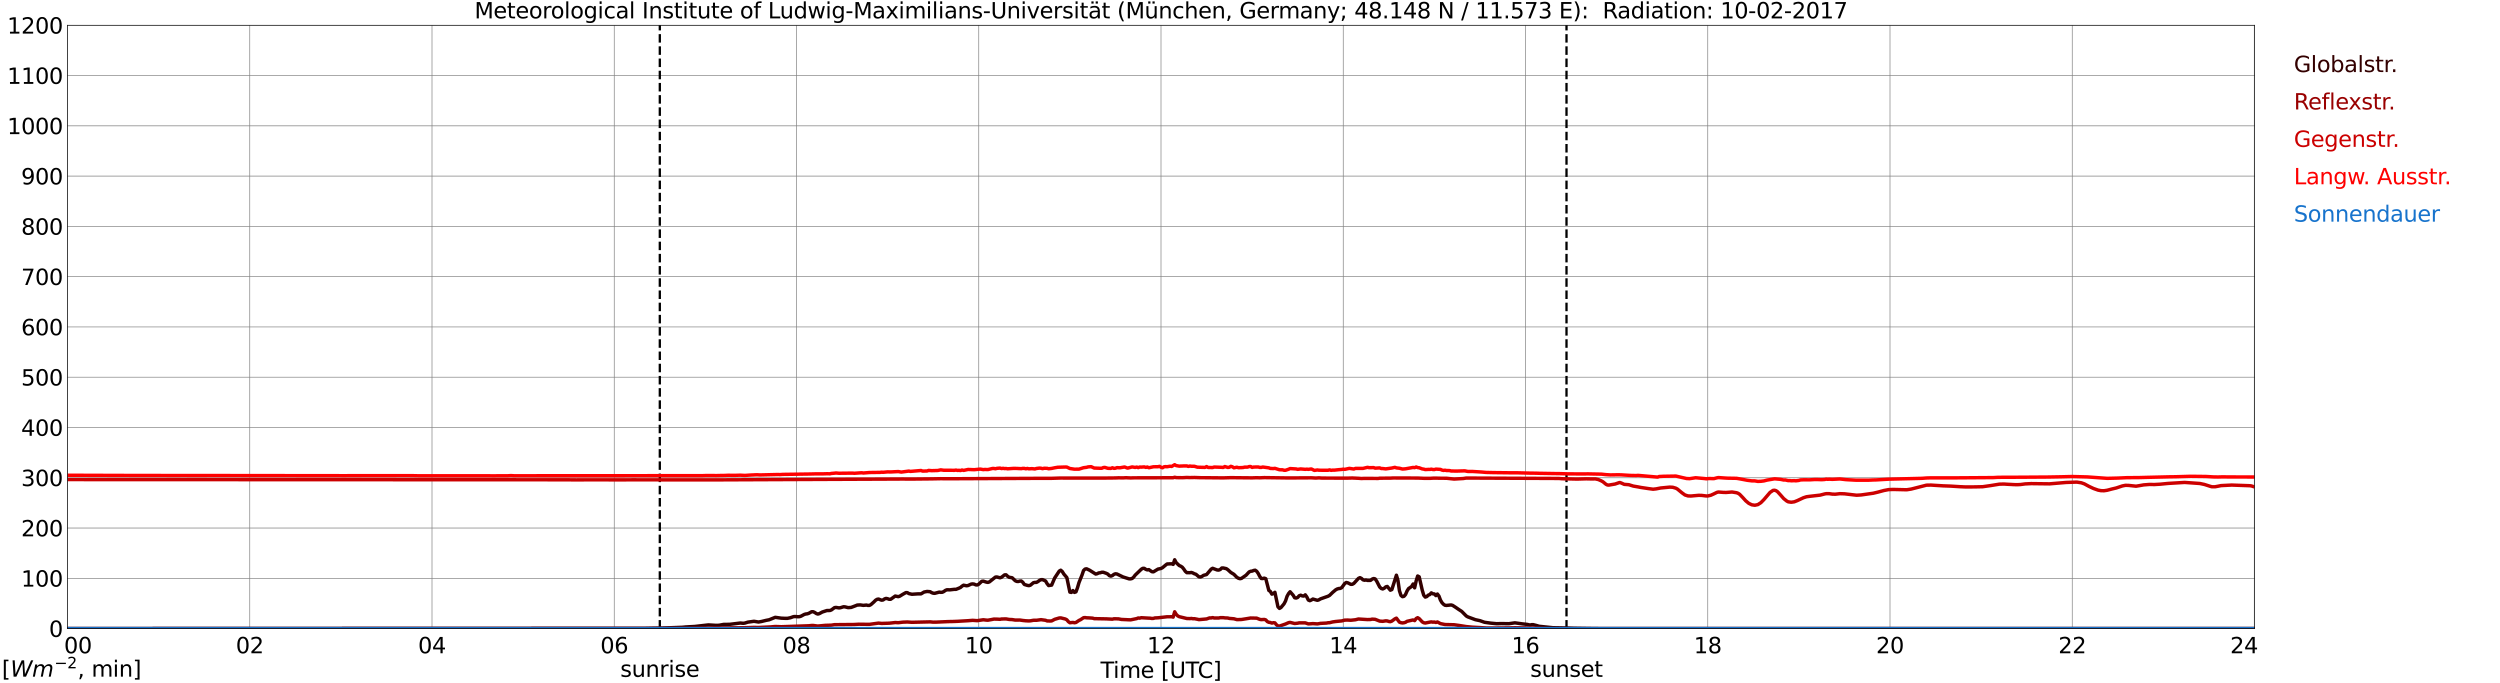 <?xml version="1.0" encoding="utf-8" standalone="no"?>
<!DOCTYPE svg PUBLIC "-//W3C//DTD SVG 1.1//EN"
  "http://www.w3.org/Graphics/SVG/1.1/DTD/svg11.dtd">
<svg xmlns:xlink="http://www.w3.org/1999/xlink" width="1085.4pt" height="296.64pt" viewBox="0 0 1085.4 296.64" xmlns="http://www.w3.org/2000/svg" version="1.1">
 <defs>
  <style type="text/css">*{stroke-linejoin: round; stroke-linecap: butt}</style>
 </defs>
 <g id="figure_1">
  <g id="patch_1">
   <path d="M 0 296.64 
L 1085.4 296.64 
L 1085.4 0 
L 0 0 
z
" style="fill: #ffffff"/>
  </g>
  <g id="axes_1">
   <g id="patch_2">
    <path d="M 29.306 272.909 
L 978.814 272.909 
L 978.814 10.976 
L 29.306 10.976 
z
" style="fill: #ffffff"/>
   </g>
   <g id="patch_3">
    <path d="M 978.814 272.909 
L 978.814 272.909 
L 978.814 10.976 
L 978.814 10.976 
z
" clip-path="url(#p9739ed357f)" style="fill: #d3d3d3; opacity: 0.25; stroke: #d3d3d3; stroke-linejoin: miter"/>
   </g>
   <g id="matplotlib.axis_1">
    <g id="xtick_1">
     <g id="line2d_1">
      <path d="M 29.306 272.909 
L 29.306 10.976 
" clip-path="url(#p9739ed357f)" style="fill: none; stroke: #808080; stroke-width: 0.3; stroke-linecap: square"/>
     </g>
     <g id="line2d_2"/>
     <g id="text_1">
      <!--    00 -->
      <g transform="translate(18.733 283.627) scale(0.095 -0.095)">
       <defs>
        <path id="DejaVuSans-20" transform="scale(0.016)"/>
        <path id="DejaVuSans-30" d="M 2034 4250 
Q 1547 4250 1301 3770 
Q 1056 3291 1056 2328 
Q 1056 1369 1301 889 
Q 1547 409 2034 409 
Q 2525 409 2770 889 
Q 3016 1369 3016 2328 
Q 3016 3291 2770 3770 
Q 2525 4250 2034 4250 
z
M 2034 4750 
Q 2819 4750 3233 4129 
Q 3647 3509 3647 2328 
Q 3647 1150 3233 529 
Q 2819 -91 2034 -91 
Q 1250 -91 836 529 
Q 422 1150 422 2328 
Q 422 3509 836 4129 
Q 1250 4750 2034 4750 
z
" transform="scale(0.016)"/>
       </defs>
       <use xlink:href="#DejaVuSans-20"/>
       <use xlink:href="#DejaVuSans-20" transform="translate(31.787 0)"/>
       <use xlink:href="#DejaVuSans-20" transform="translate(63.574 0)"/>
       <use xlink:href="#DejaVuSans-30" transform="translate(95.361 0)"/>
       <use xlink:href="#DejaVuSans-30" transform="translate(158.984 0)"/>
      </g>
     </g>
    </g>
    <g id="xtick_2">
     <g id="line2d_3">
      <path d="M 108.431 272.909 
L 108.431 10.976 
" clip-path="url(#p9739ed357f)" style="fill: none; stroke: #808080; stroke-width: 0.3; stroke-linecap: square"/>
     </g>
     <g id="line2d_4"/>
     <g id="text_2">
      <!-- 02 -->
      <g transform="translate(102.387 283.627) scale(0.095 -0.095)">
       <defs>
        <path id="DejaVuSans-32" d="M 1228 531 
L 3431 531 
L 3431 0 
L 469 0 
L 469 531 
Q 828 903 1448 1529 
Q 2069 2156 2228 2338 
Q 2531 2678 2651 2914 
Q 2772 3150 2772 3378 
Q 2772 3750 2511 3984 
Q 2250 4219 1831 4219 
Q 1534 4219 1204 4116 
Q 875 4013 500 3803 
L 500 4441 
Q 881 4594 1212 4672 
Q 1544 4750 1819 4750 
Q 2544 4750 2975 4387 
Q 3406 4025 3406 3419 
Q 3406 3131 3298 2873 
Q 3191 2616 2906 2266 
Q 2828 2175 2409 1742 
Q 1991 1309 1228 531 
z
" transform="scale(0.016)"/>
       </defs>
       <use xlink:href="#DejaVuSans-30"/>
       <use xlink:href="#DejaVuSans-32" transform="translate(63.623 0)"/>
      </g>
     </g>
    </g>
    <g id="xtick_3">
     <g id="line2d_5">
      <path d="M 187.557 272.909 
L 187.557 10.976 
" clip-path="url(#p9739ed357f)" style="fill: none; stroke: #808080; stroke-width: 0.3; stroke-linecap: square"/>
     </g>
     <g id="line2d_6"/>
     <g id="text_3">
      <!-- 04 -->
      <g transform="translate(181.513 283.627) scale(0.095 -0.095)">
       <defs>
        <path id="DejaVuSans-34" d="M 2419 4116 
L 825 1625 
L 2419 1625 
L 2419 4116 
z
M 2253 4666 
L 3047 4666 
L 3047 1625 
L 3713 1625 
L 3713 1100 
L 3047 1100 
L 3047 0 
L 2419 0 
L 2419 1100 
L 313 1100 
L 313 1709 
L 2253 4666 
z
" transform="scale(0.016)"/>
       </defs>
       <use xlink:href="#DejaVuSans-30"/>
       <use xlink:href="#DejaVuSans-34" transform="translate(63.623 0)"/>
      </g>
     </g>
    </g>
    <g id="xtick_4">
     <g id="line2d_7">
      <path d="M 266.683 272.909 
L 266.683 10.976 
" clip-path="url(#p9739ed357f)" style="fill: none; stroke: #808080; stroke-width: 0.3; stroke-linecap: square"/>
     </g>
     <g id="line2d_8"/>
     <g id="text_4">
      <!-- 06 -->
      <g transform="translate(260.638 283.627) scale(0.095 -0.095)">
       <defs>
        <path id="DejaVuSans-36" d="M 2113 2584 
Q 1688 2584 1439 2293 
Q 1191 2003 1191 1497 
Q 1191 994 1439 701 
Q 1688 409 2113 409 
Q 2538 409 2786 701 
Q 3034 994 3034 1497 
Q 3034 2003 2786 2293 
Q 2538 2584 2113 2584 
z
M 3366 4563 
L 3366 3988 
Q 3128 4100 2886 4159 
Q 2644 4219 2406 4219 
Q 1781 4219 1451 3797 
Q 1122 3375 1075 2522 
Q 1259 2794 1537 2939 
Q 1816 3084 2150 3084 
Q 2853 3084 3261 2657 
Q 3669 2231 3669 1497 
Q 3669 778 3244 343 
Q 2819 -91 2113 -91 
Q 1303 -91 875 529 
Q 447 1150 447 2328 
Q 447 3434 972 4092 
Q 1497 4750 2381 4750 
Q 2619 4750 2861 4703 
Q 3103 4656 3366 4563 
z
" transform="scale(0.016)"/>
       </defs>
       <use xlink:href="#DejaVuSans-30"/>
       <use xlink:href="#DejaVuSans-36" transform="translate(63.623 0)"/>
      </g>
     </g>
    </g>
    <g id="xtick_5">
     <g id="line2d_9">
      <path d="M 345.808 272.909 
L 345.808 10.976 
" clip-path="url(#p9739ed357f)" style="fill: none; stroke: #808080; stroke-width: 0.3; stroke-linecap: square"/>
     </g>
     <g id="line2d_10"/>
     <g id="text_5">
      <!-- 08 -->
      <g transform="translate(339.764 283.627) scale(0.095 -0.095)">
       <defs>
        <path id="DejaVuSans-38" d="M 2034 2216 
Q 1584 2216 1326 1975 
Q 1069 1734 1069 1313 
Q 1069 891 1326 650 
Q 1584 409 2034 409 
Q 2484 409 2743 651 
Q 3003 894 3003 1313 
Q 3003 1734 2745 1975 
Q 2488 2216 2034 2216 
z
M 1403 2484 
Q 997 2584 770 2862 
Q 544 3141 544 3541 
Q 544 4100 942 4425 
Q 1341 4750 2034 4750 
Q 2731 4750 3128 4425 
Q 3525 4100 3525 3541 
Q 3525 3141 3298 2862 
Q 3072 2584 2669 2484 
Q 3125 2378 3379 2068 
Q 3634 1759 3634 1313 
Q 3634 634 3220 271 
Q 2806 -91 2034 -91 
Q 1263 -91 848 271 
Q 434 634 434 1313 
Q 434 1759 690 2068 
Q 947 2378 1403 2484 
z
M 1172 3481 
Q 1172 3119 1398 2916 
Q 1625 2713 2034 2713 
Q 2441 2713 2670 2916 
Q 2900 3119 2900 3481 
Q 2900 3844 2670 4047 
Q 2441 4250 2034 4250 
Q 1625 4250 1398 4047 
Q 1172 3844 1172 3481 
z
" transform="scale(0.016)"/>
       </defs>
       <use xlink:href="#DejaVuSans-30"/>
       <use xlink:href="#DejaVuSans-38" transform="translate(63.623 0)"/>
      </g>
     </g>
    </g>
    <g id="xtick_6">
     <g id="line2d_11">
      <path d="M 424.934 272.909 
L 424.934 10.976 
" clip-path="url(#p9739ed357f)" style="fill: none; stroke: #808080; stroke-width: 0.3; stroke-linecap: square"/>
     </g>
     <g id="line2d_12"/>
     <g id="text_6">
      <!-- 10 -->
      <g transform="translate(418.89 283.627) scale(0.095 -0.095)">
       <defs>
        <path id="DejaVuSans-31" d="M 794 531 
L 1825 531 
L 1825 4091 
L 703 3866 
L 703 4441 
L 1819 4666 
L 2450 4666 
L 2450 531 
L 3481 531 
L 3481 0 
L 794 0 
L 794 531 
z
" transform="scale(0.016)"/>
       </defs>
       <use xlink:href="#DejaVuSans-31"/>
       <use xlink:href="#DejaVuSans-30" transform="translate(63.623 0)"/>
      </g>
     </g>
    </g>
    <g id="xtick_7">
     <g id="line2d_13">
      <path d="M 504.06 272.909 
L 504.06 10.976 
" clip-path="url(#p9739ed357f)" style="fill: none; stroke: #808080; stroke-width: 0.3; stroke-linecap: square"/>
     </g>
     <g id="line2d_14"/>
     <g id="text_7">
      <!-- 12 -->
      <g transform="translate(498.015 283.627) scale(0.095 -0.095)">
       <use xlink:href="#DejaVuSans-31"/>
       <use xlink:href="#DejaVuSans-32" transform="translate(63.623 0)"/>
      </g>
     </g>
    </g>
    <g id="xtick_8">
     <g id="line2d_15">
      <path d="M 583.185 272.909 
L 583.185 10.976 
" clip-path="url(#p9739ed357f)" style="fill: none; stroke: #808080; stroke-width: 0.3; stroke-linecap: square"/>
     </g>
     <g id="line2d_16"/>
     <g id="text_8">
      <!-- 14 -->
      <g transform="translate(577.141 283.627) scale(0.095 -0.095)">
       <use xlink:href="#DejaVuSans-31"/>
       <use xlink:href="#DejaVuSans-34" transform="translate(63.623 0)"/>
      </g>
     </g>
    </g>
    <g id="xtick_9">
     <g id="line2d_17">
      <path d="M 662.311 272.909 
L 662.311 10.976 
" clip-path="url(#p9739ed357f)" style="fill: none; stroke: #808080; stroke-width: 0.3; stroke-linecap: square"/>
     </g>
     <g id="line2d_18"/>
     <g id="text_9">
      <!-- 16 -->
      <g transform="translate(656.267 283.627) scale(0.095 -0.095)">
       <use xlink:href="#DejaVuSans-31"/>
       <use xlink:href="#DejaVuSans-36" transform="translate(63.623 0)"/>
      </g>
     </g>
    </g>
    <g id="xtick_10">
     <g id="line2d_19">
      <path d="M 741.437 272.909 
L 741.437 10.976 
" clip-path="url(#p9739ed357f)" style="fill: none; stroke: #808080; stroke-width: 0.3; stroke-linecap: square"/>
     </g>
     <g id="line2d_20"/>
     <g id="text_10">
      <!-- 18 -->
      <g transform="translate(735.392 283.627) scale(0.095 -0.095)">
       <use xlink:href="#DejaVuSans-31"/>
       <use xlink:href="#DejaVuSans-38" transform="translate(63.623 0)"/>
      </g>
     </g>
    </g>
    <g id="xtick_11">
     <g id="line2d_21">
      <path d="M 820.562 272.909 
L 820.562 10.976 
" clip-path="url(#p9739ed357f)" style="fill: none; stroke: #808080; stroke-width: 0.3; stroke-linecap: square"/>
     </g>
     <g id="line2d_22"/>
     <g id="text_11">
      <!-- 20 -->
      <g transform="translate(814.518 283.627) scale(0.095 -0.095)">
       <use xlink:href="#DejaVuSans-32"/>
       <use xlink:href="#DejaVuSans-30" transform="translate(63.623 0)"/>
      </g>
     </g>
    </g>
    <g id="xtick_12">
     <g id="line2d_23">
      <path d="M 899.688 272.909 
L 899.688 10.976 
" clip-path="url(#p9739ed357f)" style="fill: none; stroke: #808080; stroke-width: 0.3; stroke-linecap: square"/>
     </g>
     <g id="line2d_24"/>
     <g id="text_12">
      <!-- 22 -->
      <g transform="translate(893.644 283.627) scale(0.095 -0.095)">
       <use xlink:href="#DejaVuSans-32"/>
       <use xlink:href="#DejaVuSans-32" transform="translate(63.623 0)"/>
      </g>
     </g>
    </g>
    <g id="xtick_13">
     <g id="line2d_25">
      <path d="M 978.814 272.909 
L 978.814 10.976 
" clip-path="url(#p9739ed357f)" style="fill: none; stroke: #808080; stroke-width: 0.3; stroke-linecap: square"/>
     </g>
     <g id="line2d_26"/>
     <g id="text_13">
      <!-- 24    -->
      <g transform="translate(968.241 283.627) scale(0.095 -0.095)">
       <use xlink:href="#DejaVuSans-32"/>
       <use xlink:href="#DejaVuSans-34" transform="translate(63.623 0)"/>
       <use xlink:href="#DejaVuSans-20" transform="translate(127.246 0)"/>
       <use xlink:href="#DejaVuSans-20" transform="translate(159.033 0)"/>
       <use xlink:href="#DejaVuSans-20" transform="translate(190.82 0)"/>
      </g>
     </g>
    </g>
    <g id="text_14">
     <!-- Time [UTC] -->
     <g transform="translate(477.806 294.322) scale(0.095 -0.095)">
      <defs>
       <path id="DejaVuSans-54" d="M -19 4666 
L 3928 4666 
L 3928 4134 
L 2272 4134 
L 2272 0 
L 1638 0 
L 1638 4134 
L -19 4134 
L -19 4666 
z
" transform="scale(0.016)"/>
       <path id="DejaVuSans-69" d="M 603 3500 
L 1178 3500 
L 1178 0 
L 603 0 
L 603 3500 
z
M 603 4863 
L 1178 4863 
L 1178 4134 
L 603 4134 
L 603 4863 
z
" transform="scale(0.016)"/>
       <path id="DejaVuSans-6d" d="M 3328 2828 
Q 3544 3216 3844 3400 
Q 4144 3584 4550 3584 
Q 5097 3584 5394 3201 
Q 5691 2819 5691 2113 
L 5691 0 
L 5113 0 
L 5113 2094 
Q 5113 2597 4934 2840 
Q 4756 3084 4391 3084 
Q 3944 3084 3684 2787 
Q 3425 2491 3425 1978 
L 3425 0 
L 2847 0 
L 2847 2094 
Q 2847 2600 2669 2842 
Q 2491 3084 2119 3084 
Q 1678 3084 1418 2786 
Q 1159 2488 1159 1978 
L 1159 0 
L 581 0 
L 581 3500 
L 1159 3500 
L 1159 2956 
Q 1356 3278 1631 3431 
Q 1906 3584 2284 3584 
Q 2666 3584 2933 3390 
Q 3200 3197 3328 2828 
z
" transform="scale(0.016)"/>
       <path id="DejaVuSans-65" d="M 3597 1894 
L 3597 1613 
L 953 1613 
Q 991 1019 1311 708 
Q 1631 397 2203 397 
Q 2534 397 2845 478 
Q 3156 559 3463 722 
L 3463 178 
Q 3153 47 2828 -22 
Q 2503 -91 2169 -91 
Q 1331 -91 842 396 
Q 353 884 353 1716 
Q 353 2575 817 3079 
Q 1281 3584 2069 3584 
Q 2775 3584 3186 3129 
Q 3597 2675 3597 1894 
z
M 3022 2063 
Q 3016 2534 2758 2815 
Q 2500 3097 2075 3097 
Q 1594 3097 1305 2825 
Q 1016 2553 972 2059 
L 3022 2063 
z
" transform="scale(0.016)"/>
       <path id="DejaVuSans-5b" d="M 550 4863 
L 1875 4863 
L 1875 4416 
L 1125 4416 
L 1125 -397 
L 1875 -397 
L 1875 -844 
L 550 -844 
L 550 4863 
z
" transform="scale(0.016)"/>
       <path id="DejaVuSans-55" d="M 556 4666 
L 1191 4666 
L 1191 1831 
Q 1191 1081 1462 751 
Q 1734 422 2344 422 
Q 2950 422 3222 751 
Q 3494 1081 3494 1831 
L 3494 4666 
L 4128 4666 
L 4128 1753 
Q 4128 841 3676 375 
Q 3225 -91 2344 -91 
Q 1459 -91 1007 375 
Q 556 841 556 1753 
L 556 4666 
z
" transform="scale(0.016)"/>
       <path id="DejaVuSans-43" d="M 4122 4306 
L 4122 3641 
Q 3803 3938 3442 4084 
Q 3081 4231 2675 4231 
Q 1875 4231 1450 3742 
Q 1025 3253 1025 2328 
Q 1025 1406 1450 917 
Q 1875 428 2675 428 
Q 3081 428 3442 575 
Q 3803 722 4122 1019 
L 4122 359 
Q 3791 134 3420 21 
Q 3050 -91 2638 -91 
Q 1578 -91 968 557 
Q 359 1206 359 2328 
Q 359 3453 968 4101 
Q 1578 4750 2638 4750 
Q 3056 4750 3426 4639 
Q 3797 4528 4122 4306 
z
" transform="scale(0.016)"/>
       <path id="DejaVuSans-5d" d="M 1947 4863 
L 1947 -844 
L 622 -844 
L 622 -397 
L 1369 -397 
L 1369 4416 
L 622 4416 
L 622 4863 
L 1947 4863 
z
" transform="scale(0.016)"/>
      </defs>
      <use xlink:href="#DejaVuSans-54"/>
      <use xlink:href="#DejaVuSans-69" transform="translate(57.959 0)"/>
      <use xlink:href="#DejaVuSans-6d" transform="translate(85.742 0)"/>
      <use xlink:href="#DejaVuSans-65" transform="translate(183.154 0)"/>
      <use xlink:href="#DejaVuSans-20" transform="translate(244.678 0)"/>
      <use xlink:href="#DejaVuSans-5b" transform="translate(276.465 0)"/>
      <use xlink:href="#DejaVuSans-55" transform="translate(315.479 0)"/>
      <use xlink:href="#DejaVuSans-54" transform="translate(388.672 0)"/>
      <use xlink:href="#DejaVuSans-43" transform="translate(443.881 0)"/>
      <use xlink:href="#DejaVuSans-5d" transform="translate(513.705 0)"/>
     </g>
    </g>
   </g>
   <g id="matplotlib.axis_2">
    <g id="ytick_1">
     <g id="line2d_27">
      <path d="M 29.306 272.909 
L 978.814 272.909 
" clip-path="url(#p9739ed357f)" style="fill: none; stroke: #808080; stroke-width: 0.3; stroke-linecap: square"/>
     </g>
     <g id="line2d_28"/>
     <g id="text_15">
      <!-- 0 -->
      <g transform="translate(21.261 276.518) scale(0.095 -0.095)">
       <use xlink:href="#DejaVuSans-30"/>
      </g>
     </g>
    </g>
    <g id="ytick_2">
     <g id="line2d_29">
      <path d="M 29.306 251.081 
L 978.814 251.081 
" clip-path="url(#p9739ed357f)" style="fill: none; stroke: #808080; stroke-width: 0.3; stroke-linecap: square"/>
     </g>
     <g id="line2d_30"/>
     <g id="text_16">
      <!-- 100 -->
      <g transform="translate(9.173 254.69) scale(0.095 -0.095)">
       <use xlink:href="#DejaVuSans-31"/>
       <use xlink:href="#DejaVuSans-30" transform="translate(63.623 0)"/>
       <use xlink:href="#DejaVuSans-30" transform="translate(127.246 0)"/>
      </g>
     </g>
    </g>
    <g id="ytick_3">
     <g id="line2d_31">
      <path d="M 29.306 229.253 
L 978.814 229.253 
" clip-path="url(#p9739ed357f)" style="fill: none; stroke: #808080; stroke-width: 0.3; stroke-linecap: square"/>
     </g>
     <g id="line2d_32"/>
     <g id="text_17">
      <!-- 200 -->
      <g transform="translate(9.173 232.863) scale(0.095 -0.095)">
       <use xlink:href="#DejaVuSans-32"/>
       <use xlink:href="#DejaVuSans-30" transform="translate(63.623 0)"/>
       <use xlink:href="#DejaVuSans-30" transform="translate(127.246 0)"/>
      </g>
     </g>
    </g>
    <g id="ytick_4">
     <g id="line2d_33">
      <path d="M 29.306 207.426 
L 978.814 207.426 
" clip-path="url(#p9739ed357f)" style="fill: none; stroke: #808080; stroke-width: 0.3; stroke-linecap: square"/>
     </g>
     <g id="line2d_34"/>
     <g id="text_18">
      <!-- 300 -->
      <g transform="translate(9.173 211.035) scale(0.095 -0.095)">
       <defs>
        <path id="DejaVuSans-33" d="M 2597 2516 
Q 3050 2419 3304 2112 
Q 3559 1806 3559 1356 
Q 3559 666 3084 287 
Q 2609 -91 1734 -91 
Q 1441 -91 1130 -33 
Q 819 25 488 141 
L 488 750 
Q 750 597 1062 519 
Q 1375 441 1716 441 
Q 2309 441 2620 675 
Q 2931 909 2931 1356 
Q 2931 1769 2642 2001 
Q 2353 2234 1838 2234 
L 1294 2234 
L 1294 2753 
L 1863 2753 
Q 2328 2753 2575 2939 
Q 2822 3125 2822 3475 
Q 2822 3834 2567 4026 
Q 2313 4219 1838 4219 
Q 1578 4219 1281 4162 
Q 984 4106 628 3988 
L 628 4550 
Q 988 4650 1302 4700 
Q 1616 4750 1894 4750 
Q 2613 4750 3031 4423 
Q 3450 4097 3450 3541 
Q 3450 3153 3228 2886 
Q 3006 2619 2597 2516 
z
" transform="scale(0.016)"/>
       </defs>
       <use xlink:href="#DejaVuSans-33"/>
       <use xlink:href="#DejaVuSans-30" transform="translate(63.623 0)"/>
       <use xlink:href="#DejaVuSans-30" transform="translate(127.246 0)"/>
      </g>
     </g>
    </g>
    <g id="ytick_5">
     <g id="line2d_35">
      <path d="M 29.306 185.598 
L 978.814 185.598 
" clip-path="url(#p9739ed357f)" style="fill: none; stroke: #808080; stroke-width: 0.3; stroke-linecap: square"/>
     </g>
     <g id="line2d_36"/>
     <g id="text_19">
      <!-- 400 -->
      <g transform="translate(9.173 189.207) scale(0.095 -0.095)">
       <use xlink:href="#DejaVuSans-34"/>
       <use xlink:href="#DejaVuSans-30" transform="translate(63.623 0)"/>
       <use xlink:href="#DejaVuSans-30" transform="translate(127.246 0)"/>
      </g>
     </g>
    </g>
    <g id="ytick_6">
     <g id="line2d_37">
      <path d="M 29.306 163.77 
L 978.814 163.77 
" clip-path="url(#p9739ed357f)" style="fill: none; stroke: #808080; stroke-width: 0.3; stroke-linecap: square"/>
     </g>
     <g id="line2d_38"/>
     <g id="text_20">
      <!-- 500 -->
      <g transform="translate(9.173 167.379) scale(0.095 -0.095)">
       <defs>
        <path id="DejaVuSans-35" d="M 691 4666 
L 3169 4666 
L 3169 4134 
L 1269 4134 
L 1269 2991 
Q 1406 3038 1543 3061 
Q 1681 3084 1819 3084 
Q 2600 3084 3056 2656 
Q 3513 2228 3513 1497 
Q 3513 744 3044 326 
Q 2575 -91 1722 -91 
Q 1428 -91 1123 -41 
Q 819 9 494 109 
L 494 744 
Q 775 591 1075 516 
Q 1375 441 1709 441 
Q 2250 441 2565 725 
Q 2881 1009 2881 1497 
Q 2881 1984 2565 2268 
Q 2250 2553 1709 2553 
Q 1456 2553 1204 2497 
Q 953 2441 691 2322 
L 691 4666 
z
" transform="scale(0.016)"/>
       </defs>
       <use xlink:href="#DejaVuSans-35"/>
       <use xlink:href="#DejaVuSans-30" transform="translate(63.623 0)"/>
       <use xlink:href="#DejaVuSans-30" transform="translate(127.246 0)"/>
      </g>
     </g>
    </g>
    <g id="ytick_7">
     <g id="line2d_39">
      <path d="M 29.306 141.942 
L 978.814 141.942 
" clip-path="url(#p9739ed357f)" style="fill: none; stroke: #808080; stroke-width: 0.3; stroke-linecap: square"/>
     </g>
     <g id="line2d_40"/>
     <g id="text_21">
      <!-- 600 -->
      <g transform="translate(9.173 145.551) scale(0.095 -0.095)">
       <use xlink:href="#DejaVuSans-36"/>
       <use xlink:href="#DejaVuSans-30" transform="translate(63.623 0)"/>
       <use xlink:href="#DejaVuSans-30" transform="translate(127.246 0)"/>
      </g>
     </g>
    </g>
    <g id="ytick_8">
     <g id="line2d_41">
      <path d="M 29.306 120.114 
L 978.814 120.114 
" clip-path="url(#p9739ed357f)" style="fill: none; stroke: #808080; stroke-width: 0.3; stroke-linecap: square"/>
     </g>
     <g id="line2d_42"/>
     <g id="text_22">
      <!-- 700 -->
      <g transform="translate(9.173 123.724) scale(0.095 -0.095)">
       <defs>
        <path id="DejaVuSans-37" d="M 525 4666 
L 3525 4666 
L 3525 4397 
L 1831 0 
L 1172 0 
L 2766 4134 
L 525 4134 
L 525 4666 
z
" transform="scale(0.016)"/>
       </defs>
       <use xlink:href="#DejaVuSans-37"/>
       <use xlink:href="#DejaVuSans-30" transform="translate(63.623 0)"/>
       <use xlink:href="#DejaVuSans-30" transform="translate(127.246 0)"/>
      </g>
     </g>
    </g>
    <g id="ytick_9">
     <g id="line2d_43">
      <path d="M 29.306 98.287 
L 978.814 98.287 
" clip-path="url(#p9739ed357f)" style="fill: none; stroke: #808080; stroke-width: 0.3; stroke-linecap: square"/>
     </g>
     <g id="line2d_44"/>
     <g id="text_23">
      <!-- 800 -->
      <g transform="translate(9.173 101.896) scale(0.095 -0.095)">
       <use xlink:href="#DejaVuSans-38"/>
       <use xlink:href="#DejaVuSans-30" transform="translate(63.623 0)"/>
       <use xlink:href="#DejaVuSans-30" transform="translate(127.246 0)"/>
      </g>
     </g>
    </g>
    <g id="ytick_10">
     <g id="line2d_45">
      <path d="M 29.306 76.459 
L 978.814 76.459 
" clip-path="url(#p9739ed357f)" style="fill: none; stroke: #808080; stroke-width: 0.3; stroke-linecap: square"/>
     </g>
     <g id="line2d_46"/>
     <g id="text_24">
      <!-- 900 -->
      <g transform="translate(9.173 80.068) scale(0.095 -0.095)">
       <defs>
        <path id="DejaVuSans-39" d="M 703 97 
L 703 672 
Q 941 559 1184 500 
Q 1428 441 1663 441 
Q 2288 441 2617 861 
Q 2947 1281 2994 2138 
Q 2813 1869 2534 1725 
Q 2256 1581 1919 1581 
Q 1219 1581 811 2004 
Q 403 2428 403 3163 
Q 403 3881 828 4315 
Q 1253 4750 1959 4750 
Q 2769 4750 3195 4129 
Q 3622 3509 3622 2328 
Q 3622 1225 3098 567 
Q 2575 -91 1691 -91 
Q 1453 -91 1209 -44 
Q 966 3 703 97 
z
M 1959 2075 
Q 2384 2075 2632 2365 
Q 2881 2656 2881 3163 
Q 2881 3666 2632 3958 
Q 2384 4250 1959 4250 
Q 1534 4250 1286 3958 
Q 1038 3666 1038 3163 
Q 1038 2656 1286 2365 
Q 1534 2075 1959 2075 
z
" transform="scale(0.016)"/>
       </defs>
       <use xlink:href="#DejaVuSans-39"/>
       <use xlink:href="#DejaVuSans-30" transform="translate(63.623 0)"/>
       <use xlink:href="#DejaVuSans-30" transform="translate(127.246 0)"/>
      </g>
     </g>
    </g>
    <g id="ytick_11">
     <g id="line2d_47">
      <path d="M 29.306 54.631 
L 978.814 54.631 
" clip-path="url(#p9739ed357f)" style="fill: none; stroke: #808080; stroke-width: 0.3; stroke-linecap: square"/>
     </g>
     <g id="line2d_48"/>
     <g id="text_25">
      <!-- 1000 -->
      <g transform="translate(3.128 58.24) scale(0.095 -0.095)">
       <use xlink:href="#DejaVuSans-31"/>
       <use xlink:href="#DejaVuSans-30" transform="translate(63.623 0)"/>
       <use xlink:href="#DejaVuSans-30" transform="translate(127.246 0)"/>
       <use xlink:href="#DejaVuSans-30" transform="translate(190.869 0)"/>
      </g>
     </g>
    </g>
    <g id="ytick_12">
     <g id="line2d_49">
      <path d="M 29.306 32.803 
L 978.814 32.803 
" clip-path="url(#p9739ed357f)" style="fill: none; stroke: #808080; stroke-width: 0.3; stroke-linecap: square"/>
     </g>
     <g id="line2d_50"/>
     <g id="text_26">
      <!-- 1100 -->
      <g transform="translate(3.128 36.413) scale(0.095 -0.095)">
       <use xlink:href="#DejaVuSans-31"/>
       <use xlink:href="#DejaVuSans-31" transform="translate(63.623 0)"/>
       <use xlink:href="#DejaVuSans-30" transform="translate(127.246 0)"/>
       <use xlink:href="#DejaVuSans-30" transform="translate(190.869 0)"/>
      </g>
     </g>
    </g>
    <g id="ytick_13">
     <g id="line2d_51">
      <path d="M 29.306 10.976 
L 978.814 10.976 
" clip-path="url(#p9739ed357f)" style="fill: none; stroke: #808080; stroke-width: 0.3; stroke-linecap: square"/>
     </g>
     <g id="line2d_52"/>
     <g id="text_27">
      <!-- 1200 -->
      <g transform="translate(3.128 14.585) scale(0.095 -0.095)">
       <use xlink:href="#DejaVuSans-31"/>
       <use xlink:href="#DejaVuSans-32" transform="translate(63.623 0)"/>
       <use xlink:href="#DejaVuSans-30" transform="translate(127.246 0)"/>
       <use xlink:href="#DejaVuSans-30" transform="translate(190.869 0)"/>
      </g>
     </g>
    </g>
   </g>
   <g id="line2d_53">
    <path d="M 286.464 272.909 
L 286.464 10.976 
" clip-path="url(#p9739ed357f)" style="fill: none; stroke-dasharray: 3.7,1.6; stroke-dashoffset: 0; stroke: #000000"/>
   </g>
   <g id="line2d_54">
    <path d="M 680.114 272.909 
L 680.114 10.976 
" clip-path="url(#p9739ed357f)" style="fill: none; stroke-dasharray: 3.7,1.6; stroke-dashoffset: 0; stroke: #000000"/>
   </g>
   <g id="line2d_55">
    <path d="M 29.306 272.909 
L 279.87 272.821 
L 282.508 272.763 
L 287.783 272.667 
L 296.355 272.337 
L 297.674 272.202 
L 301.63 271.988 
L 307.564 271.309 
L 310.861 271.503 
L 312.18 271.464 
L 314.158 271.097 
L 316.796 271.058 
L 321.411 270.497 
L 322.73 270.613 
L 323.39 270.516 
L 324.708 270.108 
L 327.346 269.742 
L 329.324 270.052 
L 330.643 269.818 
L 332.621 269.333 
L 333.94 269.082 
L 336.577 268.017 
L 339.215 268.386 
L 340.533 268.443 
L 341.852 268.462 
L 343.171 268.192 
L 344.49 267.727 
L 345.149 267.668 
L 346.468 267.766 
L 347.127 267.727 
L 347.787 267.513 
L 349.105 266.797 
L 349.765 266.583 
L 350.424 266.507 
L 351.083 266.312 
L 352.402 265.577 
L 353.062 265.596 
L 353.721 265.906 
L 354.38 266.352 
L 355.04 266.603 
L 355.699 266.428 
L 357.018 265.712 
L 358.996 265.073 
L 360.315 265.053 
L 360.974 264.802 
L 362.293 263.815 
L 362.952 263.717 
L 364.271 263.931 
L 364.93 263.833 
L 366.249 263.427 
L 366.909 263.486 
L 368.227 263.815 
L 369.546 263.717 
L 371.524 262.962 
L 372.184 262.691 
L 373.502 262.632 
L 374.821 262.827 
L 376.14 262.691 
L 376.799 262.846 
L 377.459 262.846 
L 378.118 262.497 
L 379.437 261.316 
L 380.096 260.637 
L 380.756 260.212 
L 381.415 260.076 
L 382.734 260.58 
L 383.393 260.482 
L 384.053 260.017 
L 384.712 259.806 
L 385.371 259.941 
L 386.031 260.192 
L 386.69 260.192 
L 388.668 258.78 
L 389.987 259.05 
L 390.646 258.836 
L 391.965 258.022 
L 393.284 257.287 
L 393.943 257.306 
L 394.603 257.712 
L 395.921 258.005 
L 398.559 257.83 
L 399.878 257.83 
L 401.196 257.036 
L 402.515 256.785 
L 403.834 256.9 
L 404.493 257.306 
L 405.153 257.54 
L 405.812 257.597 
L 407.79 257.075 
L 408.45 257.171 
L 409.109 257.132 
L 409.768 256.822 
L 410.428 256.339 
L 411.087 256.067 
L 412.406 256.086 
L 414.384 255.855 
L 415.043 255.874 
L 416.362 255.351 
L 417.022 255.041 
L 417.681 254.48 
L 418.34 254.071 
L 419.659 254.325 
L 420.318 254.207 
L 421.637 253.589 
L 422.297 253.51 
L 422.956 253.607 
L 423.615 253.916 
L 424.275 253.975 
L 424.934 253.626 
L 426.253 252.369 
L 426.912 252.31 
L 428.231 252.736 
L 428.89 252.851 
L 429.55 252.64 
L 432.187 250.529 
L 432.847 250.509 
L 434.165 250.856 
L 434.825 250.625 
L 436.144 249.579 
L 436.803 249.56 
L 437.462 250.18 
L 438.122 250.625 
L 439.44 250.839 
L 440.759 252.116 
L 441.419 252.426 
L 442.078 252.465 
L 442.737 252.29 
L 443.397 252.251 
L 444.056 252.795 
L 444.716 253.744 
L 446.034 254.15 
L 446.694 254.266 
L 447.353 254.071 
L 448.672 252.987 
L 449.331 252.851 
L 449.991 252.851 
L 450.65 252.485 
L 451.309 251.98 
L 451.969 251.67 
L 452.628 251.651 
L 453.947 252.231 
L 454.606 253.395 
L 455.266 254.226 
L 456.584 254.034 
L 457.903 250.935 
L 459.881 247.951 
L 460.541 247.565 
L 461.2 248.145 
L 461.859 249.21 
L 463.178 250.76 
L 464.497 257.075 
L 465.156 257.21 
L 465.816 256.396 
L 466.475 257.191 
L 467.134 256.957 
L 467.794 255.196 
L 468.453 252.93 
L 469.772 249.636 
L 470.431 247.7 
L 471.091 247.06 
L 471.75 246.945 
L 473.069 247.565 
L 475.706 249.23 
L 476.366 249.075 
L 477.025 248.745 
L 477.685 248.669 
L 478.344 248.455 
L 479.003 248.455 
L 480.322 248.92 
L 480.981 249.25 
L 481.641 249.929 
L 482.3 250.14 
L 482.96 249.889 
L 483.619 249.365 
L 484.278 249.114 
L 484.938 249.21 
L 487.575 250.49 
L 490.213 251.321 
L 490.872 251.321 
L 491.532 251.149 
L 492.191 250.566 
L 492.85 249.695 
L 495.488 247.159 
L 496.147 246.75 
L 496.807 246.75 
L 497.466 247.196 
L 498.125 247.429 
L 498.785 247.314 
L 500.103 248.204 
L 500.763 248.281 
L 502.741 247.08 
L 504.06 246.809 
L 504.719 246.46 
L 506.038 245.356 
L 506.697 244.854 
L 508.675 244.775 
L 509.335 245.028 
L 509.994 243.033 
L 510.654 244.29 
L 511.972 245.53 
L 512.632 245.821 
L 513.291 246.248 
L 513.95 247.06 
L 514.61 248.049 
L 515.269 248.63 
L 516.588 248.649 
L 517.247 248.534 
L 517.907 248.765 
L 518.566 249.114 
L 519.226 249.326 
L 520.544 250.45 
L 521.204 250.509 
L 521.863 250.236 
L 522.522 249.791 
L 523.841 249.444 
L 525.819 247.119 
L 526.479 246.731 
L 528.457 247.469 
L 529.116 247.506 
L 529.776 247.255 
L 530.435 246.615 
L 531.094 246.595 
L 532.413 246.886 
L 533.073 247.333 
L 534.391 248.534 
L 535.71 249.346 
L 537.029 250.684 
L 537.688 251.05 
L 538.348 251.245 
L 539.007 251.109 
L 540.985 249.734 
L 542.304 248.32 
L 542.963 248.03 
L 543.623 247.951 
L 544.282 247.68 
L 544.941 247.565 
L 545.601 248.01 
L 546.26 248.959 
L 546.919 250.236 
L 547.579 251.149 
L 548.238 251.186 
L 548.898 250.994 
L 549.557 251.264 
L 550.876 256.339 
L 551.535 256.785 
L 552.195 257.946 
L 552.854 257.695 
L 553.513 257.151 
L 554.832 263.446 
L 555.491 264.143 
L 556.151 263.756 
L 557.47 262.167 
L 558.129 260.91 
L 558.788 258.895 
L 559.448 257.712 
L 560.107 256.92 
L 561.426 258.411 
L 562.085 259.515 
L 562.745 259.651 
L 563.404 259.38 
L 564.063 258.642 
L 564.723 258.411 
L 565.382 258.721 
L 566.042 258.78 
L 566.701 258.256 
L 567.36 259.166 
L 568.02 260.502 
L 568.679 260.792 
L 569.338 260.502 
L 569.998 260.076 
L 571.976 260.637 
L 572.635 260.406 
L 573.295 260.017 
L 576.592 258.856 
L 577.251 258.487 
L 578.57 257.21 
L 579.889 256.086 
L 580.548 255.719 
L 581.207 255.525 
L 581.867 255.466 
L 582.526 255.137 
L 583.845 253.316 
L 584.504 252.891 
L 585.164 253.046 
L 586.482 253.705 
L 587.142 253.665 
L 587.801 253.279 
L 589.779 251.109 
L 590.439 250.799 
L 591.098 251.129 
L 591.757 251.729 
L 592.417 251.921 
L 593.076 251.806 
L 593.736 252 
L 595.054 251.98 
L 595.714 251.439 
L 596.373 251.166 
L 597.032 251.341 
L 597.692 252.29 
L 599.011 254.846 
L 599.67 255.486 
L 600.329 255.7 
L 600.989 255.39 
L 601.648 254.79 
L 602.307 254.615 
L 603.626 256.241 
L 604.286 255.97 
L 606.264 249.734 
L 606.923 251.921 
L 607.582 256.475 
L 608.242 258.507 
L 608.901 259.05 
L 609.561 258.895 
L 610.22 258.12 
L 610.879 256.59 
L 611.539 255.545 
L 612.858 254.635 
L 613.517 253.55 
L 614.176 255.215 
L 614.836 252.214 
L 615.495 250.081 
L 616.154 250.431 
L 617.473 256.202 
L 618.133 258.43 
L 618.792 259.225 
L 619.451 259.011 
L 620.111 258.372 
L 620.77 258.14 
L 621.429 257.405 
L 622.089 257.811 
L 622.748 257.867 
L 623.408 258.585 
L 624.067 257.907 
L 624.726 258.78 
L 625.386 260.522 
L 626.045 261.646 
L 626.705 262.342 
L 627.364 262.787 
L 628.023 262.846 
L 630.001 262.652 
L 630.661 262.827 
L 631.98 263.678 
L 633.298 264.588 
L 634.617 265.442 
L 636.595 267.437 
L 637.255 267.823 
L 640.552 269.043 
L 642.53 269.469 
L 644.508 270.167 
L 647.145 270.534 
L 649.783 270.787 
L 651.761 270.728 
L 655.058 270.787 
L 657.695 270.418 
L 659.014 270.593 
L 660.992 270.864 
L 662.97 271.077 
L 664.289 271.368 
L 664.949 271.213 
L 665.608 271.193 
L 666.927 271.523 
L 668.246 271.909 
L 674.18 272.529 
L 679.455 272.627 
L 683.411 272.763 
L 690.005 272.859 
L 695.28 272.909 
L 978.154 272.909 
L 978.154 272.909 
" clip-path="url(#p9739ed357f)" style="fill: none; stroke: #330000; stroke-width: 1.5; stroke-linecap: square"/>
   </g>
   <g id="line2d_56">
    <path d="M 29.306 272.909 
L 298.992 272.813 
L 307.564 272.658 
L 318.774 272.562 
L 322.071 272.542 
L 323.39 272.522 
L 327.346 272.387 
L 329.324 272.426 
L 334.599 272.173 
L 336.577 271.999 
L 339.215 272.097 
L 351.083 271.689 
L 352.402 271.553 
L 353.062 271.553 
L 355.04 271.806 
L 358.337 271.497 
L 360.974 271.418 
L 362.293 271.206 
L 370.865 271.128 
L 372.843 271.012 
L 377.459 271.069 
L 381.415 270.527 
L 382.734 270.663 
L 386.031 270.567 
L 387.349 270.431 
L 388.668 270.276 
L 389.987 270.353 
L 391.965 270.121 
L 393.943 270.043 
L 395.921 270.178 
L 403.834 269.986 
L 405.153 270.121 
L 406.471 270.102 
L 411.746 269.868 
L 413.725 269.831 
L 415.703 269.753 
L 419 269.558 
L 420.318 269.482 
L 422.297 269.327 
L 424.275 269.462 
L 426.912 269.076 
L 428.231 269.231 
L 428.89 269.268 
L 430.209 269.037 
L 431.528 268.783 
L 432.847 268.803 
L 434.165 268.882 
L 434.825 268.746 
L 436.803 268.707 
L 438.122 268.938 
L 439.44 268.997 
L 440.759 269.211 
L 442.737 269.192 
L 444.056 269.384 
L 445.375 269.521 
L 446.694 269.578 
L 447.353 269.539 
L 448.672 269.307 
L 449.991 269.307 
L 451.969 269.037 
L 453.947 269.307 
L 454.606 269.578 
L 455.925 269.617 
L 456.584 269.578 
L 457.903 268.882 
L 459.881 268.301 
L 460.541 268.262 
L 462.519 268.746 
L 463.178 269.093 
L 463.838 269.888 
L 464.497 270.372 
L 465.816 270.237 
L 466.475 270.372 
L 467.134 270.257 
L 468.453 269.366 
L 469.113 269.056 
L 470.431 268.183 
L 471.091 268.126 
L 471.75 268.222 
L 473.069 268.281 
L 474.388 268.377 
L 475.047 268.591 
L 480.322 268.687 
L 482.96 268.823 
L 483.619 268.648 
L 485.597 268.687 
L 486.916 268.938 
L 488.235 268.997 
L 490.213 269.093 
L 490.872 269.113 
L 493.51 268.572 
L 494.169 268.301 
L 494.828 268.377 
L 495.488 268.183 
L 498.125 268.338 
L 499.444 268.397 
L 500.103 268.513 
L 500.763 268.473 
L 501.422 268.281 
L 502.741 268.222 
L 506.697 267.777 
L 508.016 267.777 
L 508.675 267.757 
L 509.335 267.932 
L 509.994 265.607 
L 510.654 266.712 
L 511.313 267.391 
L 511.972 267.738 
L 515.269 268.532 
L 516.588 268.572 
L 517.247 268.513 
L 517.907 268.628 
L 518.566 268.611 
L 519.885 268.862 
L 520.544 269.017 
L 521.863 268.901 
L 523.841 268.727 
L 525.16 268.262 
L 525.819 268.301 
L 526.479 268.126 
L 527.138 268.318 
L 529.116 268.318 
L 529.776 268.163 
L 531.094 268.163 
L 531.754 268.262 
L 533.073 268.318 
L 533.732 268.493 
L 535.71 268.648 
L 537.029 269.017 
L 539.007 268.958 
L 540.985 268.648 
L 542.963 268.318 
L 545.601 268.377 
L 546.919 268.901 
L 547.579 269.017 
L 548.898 268.938 
L 549.557 269.133 
L 550.216 269.868 
L 550.876 270.178 
L 551.535 270.257 
L 552.195 270.527 
L 552.854 270.353 
L 553.513 270.431 
L 554.173 271.243 
L 554.832 271.767 
L 555.491 271.826 
L 558.129 270.914 
L 559.448 270.333 
L 560.107 270.217 
L 562.085 270.702 
L 563.404 270.567 
L 564.063 270.412 
L 566.701 270.431 
L 568.02 270.877 
L 569.338 270.798 
L 569.998 270.741 
L 571.976 270.877 
L 573.295 270.643 
L 575.932 270.508 
L 576.592 270.372 
L 577.251 270.353 
L 578.57 270.023 
L 579.889 269.831 
L 582.526 269.578 
L 583.845 269.231 
L 585.164 269.211 
L 586.482 269.288 
L 588.46 269.076 
L 589.779 268.746 
L 593.736 268.997 
L 595.054 268.958 
L 595.714 268.803 
L 597.032 268.882 
L 599.011 269.656 
L 600.329 269.753 
L 601.648 269.539 
L 602.307 269.598 
L 602.967 269.811 
L 603.626 269.907 
L 604.286 269.656 
L 605.604 268.687 
L 606.264 268.377 
L 607.582 270.121 
L 608.242 270.353 
L 608.901 270.451 
L 609.561 270.372 
L 610.22 270.178 
L 610.879 269.753 
L 613.517 269.152 
L 614.176 269.443 
L 614.836 268.532 
L 615.495 268.183 
L 616.154 268.572 
L 617.473 269.986 
L 618.133 270.372 
L 618.792 270.488 
L 620.77 270.102 
L 621.429 270.004 
L 622.089 270.121 
L 622.748 270.062 
L 623.408 270.257 
L 624.067 270.023 
L 625.386 270.741 
L 627.364 271.147 
L 631.32 271.243 
L 633.298 271.516 
L 635.276 271.826 
L 636.595 272.038 
L 639.233 272.289 
L 642.53 272.464 
L 645.167 272.638 
L 647.805 272.658 
L 655.717 272.581 
L 657.695 272.542 
L 662.97 272.618 
L 664.289 272.677 
L 665.608 272.638 
L 671.542 272.909 
L 978.154 272.909 
L 978.154 272.909 
" clip-path="url(#p9739ed357f)" style="fill: none; stroke: #990000; stroke-width: 1.5; stroke-linecap: square"/>
   </g>
   <g id="line2d_57">
    <path d="M 29.306 208.209 
L 245.583 208.301 
L 250.198 208.353 
L 254.155 208.323 
L 270.639 208.331 
L 274.595 208.32 
L 310.861 208.342 
L 314.158 208.327 
L 389.328 207.989 
L 391.965 207.969 
L 393.943 207.993 
L 396.581 207.989 
L 404.493 207.908 
L 408.45 207.829 
L 411.087 207.853 
L 415.043 207.842 
L 451.969 207.67 
L 453.287 207.681 
L 456.584 207.668 
L 460.541 207.541 
L 463.838 207.559 
L 478.344 207.567 
L 484.278 207.504 
L 485.597 207.447 
L 487.575 207.478 
L 488.894 207.41 
L 490.872 207.502 
L 492.191 207.458 
L 509.335 207.412 
L 509.994 207.199 
L 510.654 207.362 
L 513.291 207.402 
L 515.269 207.299 
L 516.588 207.347 
L 518.566 207.305 
L 521.204 207.397 
L 523.182 207.402 
L 531.094 207.474 
L 534.391 207.377 
L 537.029 207.406 
L 543.623 207.467 
L 545.601 207.399 
L 546.919 207.443 
L 548.898 207.36 
L 559.448 207.508 
L 569.338 207.45 
L 571.317 207.554 
L 572.635 207.46 
L 573.954 207.565 
L 579.889 207.576 
L 584.504 207.598 
L 587.142 207.53 
L 589.779 207.653 
L 591.098 207.753 
L 592.417 207.692 
L 598.351 207.725 
L 599.011 207.611 
L 603.626 207.585 
L 604.945 207.513 
L 615.495 207.55 
L 618.133 207.666 
L 620.77 207.683 
L 622.089 207.598 
L 623.408 207.583 
L 625.386 207.629 
L 628.023 207.635 
L 631.32 207.993 
L 635.276 207.759 
L 636.595 207.548 
L 676.817 207.729 
L 678.136 207.849 
L 684.73 208.002 
L 688.686 207.886 
L 690.664 207.932 
L 692.643 207.919 
L 693.961 208.211 
L 695.28 208.801 
L 695.939 209.17 
L 697.258 210.257 
L 697.918 210.58 
L 698.577 210.595 
L 701.215 210.147 
L 703.193 209.469 
L 703.852 209.689 
L 705.171 210.285 
L 707.149 210.436 
L 709.127 211.045 
L 711.105 211.379 
L 712.424 211.636 
L 715.721 212.129 
L 717.699 212.394 
L 719.018 212.252 
L 720.996 211.865 
L 724.952 211.485 
L 726.271 211.562 
L 727.59 211.955 
L 728.249 212.315 
L 730.227 213.945 
L 731.546 214.897 
L 732.865 215.312 
L 734.184 215.347 
L 737.48 215.05 
L 738.799 215.085 
L 740.777 215.329 
L 741.437 215.325 
L 742.756 215.026 
L 744.074 214.43 
L 745.393 213.78 
L 746.052 213.614 
L 748.031 213.762 
L 749.349 213.808 
L 751.987 213.614 
L 753.965 213.926 
L 754.624 214.175 
L 755.284 214.6 
L 756.602 215.967 
L 757.921 217.425 
L 759.24 218.523 
L 760.559 219.164 
L 761.878 219.359 
L 763.196 219.077 
L 764.515 218.232 
L 765.834 216.888 
L 768.471 213.804 
L 769.79 212.902 
L 770.449 212.841 
L 771.109 213.046 
L 771.768 213.513 
L 773.087 214.96 
L 774.406 216.462 
L 775.725 217.523 
L 776.384 217.87 
L 777.703 218.053 
L 779.021 217.861 
L 780.34 217.338 
L 782.978 216.098 
L 784.296 215.674 
L 785.615 215.493 
L 790.231 214.965 
L 792.209 214.45 
L 792.868 214.336 
L 794.187 214.332 
L 795.506 214.526 
L 796.825 214.563 
L 798.803 214.336 
L 800.781 214.393 
L 806.056 215.004 
L 808.034 214.888 
L 813.309 214.14 
L 815.287 213.666 
L 817.925 212.957 
L 819.903 212.575 
L 821.881 212.494 
L 827.816 212.636 
L 829.794 212.328 
L 836.388 210.643 
L 838.366 210.601 
L 840.344 210.732 
L 843.641 210.933 
L 846.938 211.051 
L 850.894 211.3 
L 853.531 211.418 
L 857.488 211.387 
L 860.785 211.311 
L 864.082 210.844 
L 868.038 210.206 
L 870.016 210.152 
L 871.335 210.239 
L 874.632 210.409 
L 875.95 210.429 
L 877.269 210.355 
L 879.247 210.093 
L 881.885 209.968 
L 889.797 210.067 
L 897.051 209.458 
L 901.666 209.307 
L 903.644 209.615 
L 904.963 210.086 
L 906.941 211.162 
L 908.919 212.088 
L 910.898 212.791 
L 912.216 213.037 
L 913.535 213.051 
L 914.854 212.85 
L 916.832 212.326 
L 918.81 211.854 
L 921.448 210.973 
L 922.766 210.713 
L 924.085 210.737 
L 927.382 211.088 
L 928.701 210.872 
L 930.679 210.521 
L 933.316 210.318 
L 935.295 210.366 
L 937.932 210.215 
L 941.229 209.89 
L 948.482 209.449 
L 955.076 209.91 
L 957.054 210.331 
L 959.692 211.171 
L 960.351 211.335 
L 961.67 211.337 
L 962.989 211.097 
L 964.307 210.828 
L 968.923 210.597 
L 976.836 210.881 
L 977.495 210.979 
L 978.154 211.191 
L 978.154 211.191 
" clip-path="url(#p9739ed357f)" style="fill: none; stroke: #cc0000; stroke-width: 1.5; stroke-linecap: square"/>
   </g>
   <g id="line2d_58">
    <path d="M 29.306 206.33 
L 51.725 206.406 
L 53.703 206.411 
L 57 206.419 
L 60.297 206.417 
L 76.781 206.456 
L 78.759 206.443 
L 147.994 206.528 
L 149.313 206.55 
L 151.951 206.509 
L 177.666 206.502 
L 178.985 206.507 
L 180.304 206.544 
L 182.282 206.574 
L 211.295 206.57 
L 214.592 206.6 
L 216.57 206.566 
L 220.526 206.561 
L 221.845 206.483 
L 223.164 206.561 
L 304.927 206.513 
L 306.246 206.467 
L 309.543 206.45 
L 310.861 206.483 
L 312.839 206.435 
L 314.818 206.408 
L 316.136 206.341 
L 318.774 206.382 
L 321.411 206.304 
L 323.39 206.413 
L 325.368 206.271 
L 328.005 206.151 
L 328.665 206.125 
L 329.983 206.203 
L 337.896 206.007 
L 338.555 206.057 
L 339.874 205.959 
L 351.743 205.795 
L 353.721 205.745 
L 357.018 205.74 
L 358.996 205.679 
L 360.315 205.701 
L 360.974 205.548 
L 362.293 205.439 
L 362.952 205.358 
L 364.271 205.47 
L 370.206 205.404 
L 370.865 205.478 
L 373.502 205.295 
L 374.162 205.26 
L 374.821 205.365 
L 377.459 205.151 
L 382.074 205.09 
L 382.734 204.998 
L 383.393 205.051 
L 385.371 204.869 
L 386.69 204.904 
L 389.987 204.73 
L 391.306 204.959 
L 394.603 204.52 
L 395.262 204.662 
L 399.878 204.271 
L 400.537 204.531 
L 402.515 204.474 
L 403.175 204.232 
L 404.493 204.343 
L 407.131 204.269 
L 408.45 203.996 
L 409.768 204.173 
L 411.746 204.169 
L 414.384 204.195 
L 415.043 204.086 
L 415.703 204.236 
L 416.362 204.186 
L 417.022 204.291 
L 417.681 204.038 
L 418.34 204.236 
L 420.318 203.82 
L 422.956 203.927 
L 425.593 203.66 
L 426.912 203.889 
L 427.572 203.817 
L 428.89 203.868 
L 430.869 203.4 
L 431.528 203.398 
L 432.187 203.512 
L 432.847 203.339 
L 434.165 203.226 
L 434.825 203.442 
L 435.484 203.322 
L 436.144 203.442 
L 436.803 203.407 
L 437.462 203.534 
L 440.1 203.352 
L 441.419 203.379 
L 443.397 203.473 
L 444.056 203.348 
L 444.716 203.355 
L 445.375 203.54 
L 446.034 203.376 
L 446.694 203.545 
L 448.012 203.466 
L 449.331 203.595 
L 449.991 203.394 
L 451.309 203.23 
L 451.969 203.291 
L 452.628 203.475 
L 453.287 203.304 
L 454.606 203.324 
L 455.266 203.514 
L 456.584 203.368 
L 457.903 203.097 
L 459.222 202.866 
L 462.519 202.761 
L 463.178 202.789 
L 464.497 203.409 
L 466.475 203.695 
L 468.453 203.68 
L 470.431 203.062 
L 471.75 202.896 
L 472.409 202.704 
L 473.728 202.608 
L 475.047 203.208 
L 477.685 203.309 
L 478.344 203.307 
L 479.003 202.999 
L 479.663 202.927 
L 480.981 203.318 
L 482.3 203.366 
L 482.96 203.077 
L 483.619 203.342 
L 484.278 203.28 
L 484.938 203.034 
L 486.256 203.095 
L 488.235 202.743 
L 489.553 203.248 
L 491.532 202.722 
L 492.85 202.946 
L 493.51 202.772 
L 494.169 203.027 
L 494.828 202.763 
L 495.488 202.811 
L 496.807 202.711 
L 497.466 202.94 
L 498.125 202.754 
L 498.785 203.082 
L 500.763 202.656 
L 502.741 202.632 
L 503.4 202.473 
L 504.06 202.868 
L 504.719 203.084 
L 505.379 202.663 
L 506.038 202.584 
L 506.697 202.639 
L 508.016 202.412 
L 508.675 202.521 
L 509.994 201.757 
L 510.654 202.152 
L 511.972 202.375 
L 513.95 202.292 
L 515.269 202.283 
L 515.929 202.51 
L 516.588 202.331 
L 517.247 202.427 
L 518.566 202.444 
L 519.885 202.837 
L 523.182 202.929 
L 523.841 202.573 
L 524.501 202.942 
L 526.479 202.99 
L 527.138 202.772 
L 530.435 202.89 
L 531.094 202.962 
L 531.754 202.554 
L 533.073 202.949 
L 533.732 202.857 
L 534.391 202.458 
L 535.051 202.663 
L 535.71 203.104 
L 537.029 202.855 
L 537.688 203.06 
L 539.666 202.984 
L 540.326 202.82 
L 541.644 202.805 
L 542.304 202.573 
L 542.963 202.538 
L 543.623 202.936 
L 544.282 202.778 
L 546.26 202.737 
L 546.919 202.929 
L 547.579 202.936 
L 548.238 202.765 
L 549.557 202.942 
L 550.876 203.117 
L 551.535 203.374 
L 552.854 203.427 
L 553.513 203.331 
L 555.491 203.946 
L 556.81 203.972 
L 557.47 204.171 
L 558.129 204.171 
L 559.448 203.732 
L 560.107 203.431 
L 562.745 203.601 
L 563.404 203.769 
L 564.723 203.599 
L 566.701 203.765 
L 567.36 203.686 
L 568.02 203.776 
L 569.338 203.597 
L 570.657 204.239 
L 571.976 204.042 
L 572.635 204.149 
L 574.613 204.169 
L 576.592 204.171 
L 577.251 203.99 
L 577.91 204.202 
L 578.57 204.108 
L 579.229 204.13 
L 581.207 203.918 
L 582.526 203.809 
L 583.185 203.691 
L 583.845 203.78 
L 585.823 203.344 
L 587.142 203.54 
L 587.801 203.632 
L 588.46 203.372 
L 591.757 203.361 
L 593.736 202.894 
L 594.395 203.051 
L 596.373 203.016 
L 597.032 203.259 
L 599.011 203.139 
L 599.67 203.418 
L 600.329 203.42 
L 601.648 203.566 
L 604.286 203.2 
L 605.604 202.901 
L 606.264 203.145 
L 607.582 203.289 
L 608.901 203.638 
L 610.22 203.536 
L 613.517 202.946 
L 614.176 203.06 
L 614.836 202.741 
L 615.495 203.018 
L 616.154 203.088 
L 617.473 203.59 
L 618.133 203.676 
L 618.792 203.874 
L 620.111 203.798 
L 620.77 203.811 
L 621.429 203.686 
L 622.089 203.841 
L 622.748 203.865 
L 623.408 203.671 
L 625.386 203.793 
L 626.045 204.095 
L 626.705 204.239 
L 627.364 204.147 
L 628.023 204.285 
L 629.342 204.302 
L 630.001 204.483 
L 631.32 204.507 
L 632.639 204.516 
L 635.936 204.42 
L 637.255 204.684 
L 639.233 204.686 
L 643.189 204.928 
L 645.167 205.107 
L 648.464 205.184 
L 655.717 205.267 
L 658.355 205.262 
L 664.289 205.411 
L 666.927 205.439 
L 668.246 205.487 
L 674.839 205.601 
L 676.817 205.618 
L 680.774 205.73 
L 684.73 205.754 
L 687.368 205.773 
L 689.346 205.738 
L 695.28 205.856 
L 697.258 206.072 
L 699.236 206.188 
L 702.533 206.133 
L 703.852 206.164 
L 707.808 206.402 
L 709.127 206.435 
L 710.446 206.454 
L 711.105 206.382 
L 719.677 207.14 
L 720.337 206.88 
L 722.315 206.779 
L 727.59 206.688 
L 730.227 207.301 
L 732.205 207.746 
L 733.524 207.821 
L 735.502 207.526 
L 736.162 207.419 
L 740.118 207.779 
L 740.777 207.873 
L 742.096 207.753 
L 744.074 207.805 
L 745.393 207.465 
L 746.052 207.338 
L 748.69 207.524 
L 750.009 207.602 
L 753.965 207.67 
L 755.284 207.897 
L 756.602 208.141 
L 758.581 208.521 
L 760.559 208.766 
L 761.878 208.783 
L 763.196 209.006 
L 764.515 208.956 
L 765.834 208.792 
L 767.153 208.449 
L 770.449 207.884 
L 773.087 208.124 
L 774.406 208.406 
L 775.065 208.375 
L 776.384 208.67 
L 777.043 208.641 
L 777.703 208.737 
L 779.021 208.681 
L 779.681 208.748 
L 781 208.589 
L 781.659 208.371 
L 782.978 208.312 
L 785.615 208.327 
L 787.593 208.207 
L 788.912 208.187 
L 790.89 208.264 
L 792.209 208.174 
L 792.868 208.021 
L 793.528 208.1 
L 794.187 208.037 
L 795.506 208.115 
L 798.803 207.943 
L 801.44 208.242 
L 803.419 208.351 
L 806.056 208.495 
L 811.331 208.478 
L 813.309 208.388 
L 814.628 208.355 
L 819.903 208.043 
L 834.409 207.672 
L 836.388 207.524 
L 838.366 207.463 
L 848.916 207.465 
L 865.4 207.349 
L 867.378 207.242 
L 869.357 207.216 
L 871.994 207.216 
L 875.95 207.194 
L 877.929 207.185 
L 889.138 207.107 
L 895.072 207 
L 899.688 206.882 
L 906.282 207.061 
L 914.854 207.679 
L 919.469 207.563 
L 923.426 207.386 
L 928.701 207.347 
L 932.657 207.24 
L 941.888 207.013 
L 944.526 206.982 
L 951.12 206.788 
L 957.714 206.865 
L 961.01 207.054 
L 962.989 207.087 
L 964.967 207.03 
L 968.264 207.074 
L 978.154 207.085 
L 978.154 207.085 
" clip-path="url(#p9739ed357f)" style="fill: none; stroke: #ff0000; stroke-width: 1.5; stroke-linecap: square"/>
   </g>
   <g id="line2d_59">
    <path d="M 29.306 272.909 
L 978.154 272.909 
L 978.154 272.909 
" clip-path="url(#p9739ed357f)" style="fill: none; stroke: #1773cc; stroke-width: 1.5; stroke-linecap: square"/>
   </g>
   <g id="patch_4">
    <path d="M 29.306 272.909 
L 29.306 10.976 
" style="fill: none; stroke: #000000; stroke-width: 0.3; stroke-linejoin: miter; stroke-linecap: square"/>
   </g>
   <g id="patch_5">
    <path d="M 978.814 272.909 
L 978.814 10.976 
" style="fill: none; stroke: #000000; stroke-width: 0.3; stroke-linejoin: miter; stroke-linecap: square"/>
   </g>
   <g id="patch_6">
    <path d="M 29.306 272.909 
L 978.814 272.909 
" style="fill: none; stroke: #000000; stroke-width: 0.3; stroke-linejoin: miter; stroke-linecap: square"/>
   </g>
   <g id="patch_7">
    <path d="M 29.306 10.976 
L 978.814 10.976 
" style="fill: none; stroke: #000000; stroke-width: 0.3; stroke-linejoin: miter; stroke-linecap: square"/>
   </g>
   <g id="text_28">
    <!-- sunrise -->
    <g transform="translate(269.3 293.863) scale(0.095 -0.095)">
     <defs>
      <path id="DejaVuSans-73" d="M 2834 3397 
L 2834 2853 
Q 2591 2978 2328 3040 
Q 2066 3103 1784 3103 
Q 1356 3103 1142 2972 
Q 928 2841 928 2578 
Q 928 2378 1081 2264 
Q 1234 2150 1697 2047 
L 1894 2003 
Q 2506 1872 2764 1633 
Q 3022 1394 3022 966 
Q 3022 478 2636 193 
Q 2250 -91 1575 -91 
Q 1294 -91 989 -36 
Q 684 19 347 128 
L 347 722 
Q 666 556 975 473 
Q 1284 391 1588 391 
Q 1994 391 2212 530 
Q 2431 669 2431 922 
Q 2431 1156 2273 1281 
Q 2116 1406 1581 1522 
L 1381 1569 
Q 847 1681 609 1914 
Q 372 2147 372 2553 
Q 372 3047 722 3315 
Q 1072 3584 1716 3584 
Q 2034 3584 2315 3537 
Q 2597 3491 2834 3397 
z
" transform="scale(0.016)"/>
      <path id="DejaVuSans-75" d="M 544 1381 
L 544 3500 
L 1119 3500 
L 1119 1403 
Q 1119 906 1312 657 
Q 1506 409 1894 409 
Q 2359 409 2629 706 
Q 2900 1003 2900 1516 
L 2900 3500 
L 3475 3500 
L 3475 0 
L 2900 0 
L 2900 538 
Q 2691 219 2414 64 
Q 2138 -91 1772 -91 
Q 1169 -91 856 284 
Q 544 659 544 1381 
z
M 1991 3584 
L 1991 3584 
z
" transform="scale(0.016)"/>
      <path id="DejaVuSans-6e" d="M 3513 2113 
L 3513 0 
L 2938 0 
L 2938 2094 
Q 2938 2591 2744 2837 
Q 2550 3084 2163 3084 
Q 1697 3084 1428 2787 
Q 1159 2491 1159 1978 
L 1159 0 
L 581 0 
L 581 3500 
L 1159 3500 
L 1159 2956 
Q 1366 3272 1645 3428 
Q 1925 3584 2291 3584 
Q 2894 3584 3203 3211 
Q 3513 2838 3513 2113 
z
" transform="scale(0.016)"/>
      <path id="DejaVuSans-72" d="M 2631 2963 
Q 2534 3019 2420 3045 
Q 2306 3072 2169 3072 
Q 1681 3072 1420 2755 
Q 1159 2438 1159 1844 
L 1159 0 
L 581 0 
L 581 3500 
L 1159 3500 
L 1159 2956 
Q 1341 3275 1631 3429 
Q 1922 3584 2338 3584 
Q 2397 3584 2469 3576 
Q 2541 3569 2628 3553 
L 2631 2963 
z
" transform="scale(0.016)"/>
     </defs>
     <use xlink:href="#DejaVuSans-73"/>
     <use xlink:href="#DejaVuSans-75" transform="translate(52.1 0)"/>
     <use xlink:href="#DejaVuSans-6e" transform="translate(115.479 0)"/>
     <use xlink:href="#DejaVuSans-72" transform="translate(178.857 0)"/>
     <use xlink:href="#DejaVuSans-69" transform="translate(219.971 0)"/>
     <use xlink:href="#DejaVuSans-73" transform="translate(247.754 0)"/>
     <use xlink:href="#DejaVuSans-65" transform="translate(299.854 0)"/>
    </g>
   </g>
   <g id="text_29">
    <!-- sunset -->
    <g transform="translate(664.36 293.863) scale(0.095 -0.095)">
     <defs>
      <path id="DejaVuSans-74" d="M 1172 4494 
L 1172 3500 
L 2356 3500 
L 2356 3053 
L 1172 3053 
L 1172 1153 
Q 1172 725 1289 603 
Q 1406 481 1766 481 
L 2356 481 
L 2356 0 
L 1766 0 
Q 1100 0 847 248 
Q 594 497 594 1153 
L 594 3053 
L 172 3053 
L 172 3500 
L 594 3500 
L 594 4494 
L 1172 4494 
z
" transform="scale(0.016)"/>
     </defs>
     <use xlink:href="#DejaVuSans-73"/>
     <use xlink:href="#DejaVuSans-75" transform="translate(52.1 0)"/>
     <use xlink:href="#DejaVuSans-6e" transform="translate(115.479 0)"/>
     <use xlink:href="#DejaVuSans-73" transform="translate(178.857 0)"/>
     <use xlink:href="#DejaVuSans-65" transform="translate(230.957 0)"/>
     <use xlink:href="#DejaVuSans-74" transform="translate(292.48 0)"/>
    </g>
   </g>
   <g id="text_30">
    <!-- [$Wm^{-2}$, min] -->
    <g transform="translate(0.821 293.863) scale(0.095 -0.095)">
     <defs>
      <path id="DejaVuSans-Oblique-57" d="M 616 4666 
L 1228 4666 
L 1453 697 
L 3213 4666 
L 3916 4666 
L 4147 697 
L 5888 4666 
L 6528 4666 
L 4453 0 
L 3659 0 
L 3444 3891 
L 1697 0 
L 903 0 
L 616 4666 
z
" transform="scale(0.016)"/>
      <path id="DejaVuSans-Oblique-6d" d="M 5747 2113 
L 5338 0 
L 4763 0 
L 5166 2094 
Q 5191 2228 5203 2325 
Q 5216 2422 5216 2491 
Q 5216 2772 5059 2928 
Q 4903 3084 4622 3084 
Q 4203 3084 3875 2770 
Q 3547 2456 3450 1953 
L 3066 0 
L 2491 0 
L 2900 2094 
Q 2925 2209 2937 2307 
Q 2950 2406 2950 2484 
Q 2950 2769 2794 2926 
Q 2638 3084 2363 3084 
Q 1938 3084 1609 2770 
Q 1281 2456 1184 1953 
L 800 0 
L 225 0 
L 909 3500 
L 1484 3500 
L 1375 2956 
Q 1609 3263 1923 3423 
Q 2238 3584 2597 3584 
Q 2978 3584 3223 3384 
Q 3469 3184 3519 2828 
Q 3781 3197 4126 3390 
Q 4472 3584 4856 3584 
Q 5306 3584 5551 3325 
Q 5797 3066 5797 2591 
Q 5797 2488 5784 2364 
Q 5772 2241 5747 2113 
z
" transform="scale(0.016)"/>
      <path id="DejaVuSans-2212" d="M 678 2272 
L 4684 2272 
L 4684 1741 
L 678 1741 
L 678 2272 
z
" transform="scale(0.016)"/>
      <path id="DejaVuSans-2c" d="M 750 794 
L 1409 794 
L 1409 256 
L 897 -744 
L 494 -744 
L 750 256 
L 750 794 
z
" transform="scale(0.016)"/>
     </defs>
     <use xlink:href="#DejaVuSans-5b" transform="translate(0 0.766)"/>
     <use xlink:href="#DejaVuSans-Oblique-57" transform="translate(39.014 0.766)"/>
     <use xlink:href="#DejaVuSans-Oblique-6d" transform="translate(137.891 0.766)"/>
     <use xlink:href="#DejaVuSans-2212" transform="translate(239.953 39.047) scale(0.7)"/>
     <use xlink:href="#DejaVuSans-32" transform="translate(298.605 39.047) scale(0.7)"/>
     <use xlink:href="#DejaVuSans-2c" transform="translate(345.875 0.766)"/>
     <use xlink:href="#DejaVuSans-20" transform="translate(377.663 0.766)"/>
     <use xlink:href="#DejaVuSans-6d" transform="translate(409.45 0.766)"/>
     <use xlink:href="#DejaVuSans-69" transform="translate(506.862 0.766)"/>
     <use xlink:href="#DejaVuSans-6e" transform="translate(534.645 0.766)"/>
     <use xlink:href="#DejaVuSans-5d" transform="translate(598.024 0.766)"/>
    </g>
   </g>
   <g id="text_31">
    <!-- Globalstr. -->
    <g style="fill: #330000" transform="translate(995.905 31.291) scale(0.095 -0.095)">
     <defs>
      <path id="DejaVuSans-47" d="M 3809 666 
L 3809 1919 
L 2778 1919 
L 2778 2438 
L 4434 2438 
L 4434 434 
Q 4069 175 3628 42 
Q 3188 -91 2688 -91 
Q 1594 -91 976 548 
Q 359 1188 359 2328 
Q 359 3472 976 4111 
Q 1594 4750 2688 4750 
Q 3144 4750 3555 4637 
Q 3966 4525 4313 4306 
L 4313 3634 
Q 3963 3931 3569 4081 
Q 3175 4231 2741 4231 
Q 1884 4231 1454 3753 
Q 1025 3275 1025 2328 
Q 1025 1384 1454 906 
Q 1884 428 2741 428 
Q 3075 428 3337 486 
Q 3600 544 3809 666 
z
" transform="scale(0.016)"/>
      <path id="DejaVuSans-6c" d="M 603 4863 
L 1178 4863 
L 1178 0 
L 603 0 
L 603 4863 
z
" transform="scale(0.016)"/>
      <path id="DejaVuSans-6f" d="M 1959 3097 
Q 1497 3097 1228 2736 
Q 959 2375 959 1747 
Q 959 1119 1226 758 
Q 1494 397 1959 397 
Q 2419 397 2687 759 
Q 2956 1122 2956 1747 
Q 2956 2369 2687 2733 
Q 2419 3097 1959 3097 
z
M 1959 3584 
Q 2709 3584 3137 3096 
Q 3566 2609 3566 1747 
Q 3566 888 3137 398 
Q 2709 -91 1959 -91 
Q 1206 -91 779 398 
Q 353 888 353 1747 
Q 353 2609 779 3096 
Q 1206 3584 1959 3584 
z
" transform="scale(0.016)"/>
      <path id="DejaVuSans-62" d="M 3116 1747 
Q 3116 2381 2855 2742 
Q 2594 3103 2138 3103 
Q 1681 3103 1420 2742 
Q 1159 2381 1159 1747 
Q 1159 1113 1420 752 
Q 1681 391 2138 391 
Q 2594 391 2855 752 
Q 3116 1113 3116 1747 
z
M 1159 2969 
Q 1341 3281 1617 3432 
Q 1894 3584 2278 3584 
Q 2916 3584 3314 3078 
Q 3713 2572 3713 1747 
Q 3713 922 3314 415 
Q 2916 -91 2278 -91 
Q 1894 -91 1617 61 
Q 1341 213 1159 525 
L 1159 0 
L 581 0 
L 581 4863 
L 1159 4863 
L 1159 2969 
z
" transform="scale(0.016)"/>
      <path id="DejaVuSans-61" d="M 2194 1759 
Q 1497 1759 1228 1600 
Q 959 1441 959 1056 
Q 959 750 1161 570 
Q 1363 391 1709 391 
Q 2188 391 2477 730 
Q 2766 1069 2766 1631 
L 2766 1759 
L 2194 1759 
z
M 3341 1997 
L 3341 0 
L 2766 0 
L 2766 531 
Q 2569 213 2275 61 
Q 1981 -91 1556 -91 
Q 1019 -91 701 211 
Q 384 513 384 1019 
Q 384 1609 779 1909 
Q 1175 2209 1959 2209 
L 2766 2209 
L 2766 2266 
Q 2766 2663 2505 2880 
Q 2244 3097 1772 3097 
Q 1472 3097 1187 3025 
Q 903 2953 641 2809 
L 641 3341 
Q 956 3463 1253 3523 
Q 1550 3584 1831 3584 
Q 2591 3584 2966 3190 
Q 3341 2797 3341 1997 
z
" transform="scale(0.016)"/>
      <path id="DejaVuSans-2e" d="M 684 794 
L 1344 794 
L 1344 0 
L 684 0 
L 684 794 
z
" transform="scale(0.016)"/>
     </defs>
     <use xlink:href="#DejaVuSans-47"/>
     <use xlink:href="#DejaVuSans-6c" transform="translate(77.49 0)"/>
     <use xlink:href="#DejaVuSans-6f" transform="translate(105.273 0)"/>
     <use xlink:href="#DejaVuSans-62" transform="translate(166.455 0)"/>
     <use xlink:href="#DejaVuSans-61" transform="translate(229.932 0)"/>
     <use xlink:href="#DejaVuSans-6c" transform="translate(291.211 0)"/>
     <use xlink:href="#DejaVuSans-73" transform="translate(318.994 0)"/>
     <use xlink:href="#DejaVuSans-74" transform="translate(371.094 0)"/>
     <use xlink:href="#DejaVuSans-72" transform="translate(410.303 0)"/>
     <use xlink:href="#DejaVuSans-2e" transform="translate(442.291 0)"/>
    </g>
   </g>
   <g id="text_32">
    <!-- Reflexstr. -->
    <g style="fill: #990000" transform="translate(995.905 47.531) scale(0.095 -0.095)">
     <defs>
      <path id="DejaVuSans-52" d="M 2841 2188 
Q 3044 2119 3236 1894 
Q 3428 1669 3622 1275 
L 4263 0 
L 3584 0 
L 2988 1197 
Q 2756 1666 2539 1819 
Q 2322 1972 1947 1972 
L 1259 1972 
L 1259 0 
L 628 0 
L 628 4666 
L 2053 4666 
Q 2853 4666 3247 4331 
Q 3641 3997 3641 3322 
Q 3641 2881 3436 2590 
Q 3231 2300 2841 2188 
z
M 1259 4147 
L 1259 2491 
L 2053 2491 
Q 2509 2491 2742 2702 
Q 2975 2913 2975 3322 
Q 2975 3731 2742 3939 
Q 2509 4147 2053 4147 
L 1259 4147 
z
" transform="scale(0.016)"/>
      <path id="DejaVuSans-66" d="M 2375 4863 
L 2375 4384 
L 1825 4384 
Q 1516 4384 1395 4259 
Q 1275 4134 1275 3809 
L 1275 3500 
L 2222 3500 
L 2222 3053 
L 1275 3053 
L 1275 0 
L 697 0 
L 697 3053 
L 147 3053 
L 147 3500 
L 697 3500 
L 697 3744 
Q 697 4328 969 4595 
Q 1241 4863 1831 4863 
L 2375 4863 
z
" transform="scale(0.016)"/>
      <path id="DejaVuSans-78" d="M 3513 3500 
L 2247 1797 
L 3578 0 
L 2900 0 
L 1881 1375 
L 863 0 
L 184 0 
L 1544 1831 
L 300 3500 
L 978 3500 
L 1906 2253 
L 2834 3500 
L 3513 3500 
z
" transform="scale(0.016)"/>
     </defs>
     <use xlink:href="#DejaVuSans-52"/>
     <use xlink:href="#DejaVuSans-65" transform="translate(64.982 0)"/>
     <use xlink:href="#DejaVuSans-66" transform="translate(126.506 0)"/>
     <use xlink:href="#DejaVuSans-6c" transform="translate(161.711 0)"/>
     <use xlink:href="#DejaVuSans-65" transform="translate(189.494 0)"/>
     <use xlink:href="#DejaVuSans-78" transform="translate(249.268 0)"/>
     <use xlink:href="#DejaVuSans-73" transform="translate(308.447 0)"/>
     <use xlink:href="#DejaVuSans-74" transform="translate(360.547 0)"/>
     <use xlink:href="#DejaVuSans-72" transform="translate(399.756 0)"/>
     <use xlink:href="#DejaVuSans-2e" transform="translate(431.744 0)"/>
    </g>
   </g>
   <g id="text_33">
    <!-- Gegenstr. -->
    <g style="fill: #cc0000" transform="translate(995.905 63.771) scale(0.095 -0.095)">
     <defs>
      <path id="DejaVuSans-67" d="M 2906 1791 
Q 2906 2416 2648 2759 
Q 2391 3103 1925 3103 
Q 1463 3103 1205 2759 
Q 947 2416 947 1791 
Q 947 1169 1205 825 
Q 1463 481 1925 481 
Q 2391 481 2648 825 
Q 2906 1169 2906 1791 
z
M 3481 434 
Q 3481 -459 3084 -895 
Q 2688 -1331 1869 -1331 
Q 1566 -1331 1297 -1286 
Q 1028 -1241 775 -1147 
L 775 -588 
Q 1028 -725 1275 -790 
Q 1522 -856 1778 -856 
Q 2344 -856 2625 -561 
Q 2906 -266 2906 331 
L 2906 616 
Q 2728 306 2450 153 
Q 2172 0 1784 0 
Q 1141 0 747 490 
Q 353 981 353 1791 
Q 353 2603 747 3093 
Q 1141 3584 1784 3584 
Q 2172 3584 2450 3431 
Q 2728 3278 2906 2969 
L 2906 3500 
L 3481 3500 
L 3481 434 
z
" transform="scale(0.016)"/>
     </defs>
     <use xlink:href="#DejaVuSans-47"/>
     <use xlink:href="#DejaVuSans-65" transform="translate(77.49 0)"/>
     <use xlink:href="#DejaVuSans-67" transform="translate(139.014 0)"/>
     <use xlink:href="#DejaVuSans-65" transform="translate(202.49 0)"/>
     <use xlink:href="#DejaVuSans-6e" transform="translate(264.014 0)"/>
     <use xlink:href="#DejaVuSans-73" transform="translate(327.393 0)"/>
     <use xlink:href="#DejaVuSans-74" transform="translate(379.492 0)"/>
     <use xlink:href="#DejaVuSans-72" transform="translate(418.701 0)"/>
     <use xlink:href="#DejaVuSans-2e" transform="translate(450.689 0)"/>
    </g>
   </g>
   <g id="text_34">
    <!-- Langw. Ausstr. -->
    <g style="fill: #ff0000" transform="translate(995.905 80.01) scale(0.095 -0.095)">
     <defs>
      <path id="DejaVuSans-4c" d="M 628 4666 
L 1259 4666 
L 1259 531 
L 3531 531 
L 3531 0 
L 628 0 
L 628 4666 
z
" transform="scale(0.016)"/>
      <path id="DejaVuSans-77" d="M 269 3500 
L 844 3500 
L 1563 769 
L 2278 3500 
L 2956 3500 
L 3675 769 
L 4391 3500 
L 4966 3500 
L 4050 0 
L 3372 0 
L 2619 2869 
L 1863 0 
L 1184 0 
L 269 3500 
z
" transform="scale(0.016)"/>
      <path id="DejaVuSans-41" d="M 2188 4044 
L 1331 1722 
L 3047 1722 
L 2188 4044 
z
M 1831 4666 
L 2547 4666 
L 4325 0 
L 3669 0 
L 3244 1197 
L 1141 1197 
L 716 0 
L 50 0 
L 1831 4666 
z
" transform="scale(0.016)"/>
     </defs>
     <use xlink:href="#DejaVuSans-4c"/>
     <use xlink:href="#DejaVuSans-61" transform="translate(55.713 0)"/>
     <use xlink:href="#DejaVuSans-6e" transform="translate(116.992 0)"/>
     <use xlink:href="#DejaVuSans-67" transform="translate(180.371 0)"/>
     <use xlink:href="#DejaVuSans-77" transform="translate(243.848 0)"/>
     <use xlink:href="#DejaVuSans-2e" transform="translate(316.51 0)"/>
     <use xlink:href="#DejaVuSans-20" transform="translate(348.297 0)"/>
     <use xlink:href="#DejaVuSans-41" transform="translate(380.084 0)"/>
     <use xlink:href="#DejaVuSans-75" transform="translate(448.492 0)"/>
     <use xlink:href="#DejaVuSans-73" transform="translate(511.871 0)"/>
     <use xlink:href="#DejaVuSans-73" transform="translate(563.971 0)"/>
     <use xlink:href="#DejaVuSans-74" transform="translate(616.07 0)"/>
     <use xlink:href="#DejaVuSans-72" transform="translate(655.279 0)"/>
     <use xlink:href="#DejaVuSans-2e" transform="translate(687.268 0)"/>
    </g>
   </g>
   <g id="text_35">
    <!-- Sonnendauer -->
    <g style="fill: #1773cc" transform="translate(995.905 96.25) scale(0.095 -0.095)">
     <defs>
      <path id="DejaVuSans-53" d="M 3425 4513 
L 3425 3897 
Q 3066 4069 2747 4153 
Q 2428 4238 2131 4238 
Q 1616 4238 1336 4038 
Q 1056 3838 1056 3469 
Q 1056 3159 1242 3001 
Q 1428 2844 1947 2747 
L 2328 2669 
Q 3034 2534 3370 2195 
Q 3706 1856 3706 1288 
Q 3706 609 3251 259 
Q 2797 -91 1919 -91 
Q 1588 -91 1214 -16 
Q 841 59 441 206 
L 441 856 
Q 825 641 1194 531 
Q 1563 422 1919 422 
Q 2459 422 2753 634 
Q 3047 847 3047 1241 
Q 3047 1584 2836 1778 
Q 2625 1972 2144 2069 
L 1759 2144 
Q 1053 2284 737 2584 
Q 422 2884 422 3419 
Q 422 4038 858 4394 
Q 1294 4750 2059 4750 
Q 2388 4750 2728 4690 
Q 3069 4631 3425 4513 
z
" transform="scale(0.016)"/>
      <path id="DejaVuSans-64" d="M 2906 2969 
L 2906 4863 
L 3481 4863 
L 3481 0 
L 2906 0 
L 2906 525 
Q 2725 213 2448 61 
Q 2172 -91 1784 -91 
Q 1150 -91 751 415 
Q 353 922 353 1747 
Q 353 2572 751 3078 
Q 1150 3584 1784 3584 
Q 2172 3584 2448 3432 
Q 2725 3281 2906 2969 
z
M 947 1747 
Q 947 1113 1208 752 
Q 1469 391 1925 391 
Q 2381 391 2643 752 
Q 2906 1113 2906 1747 
Q 2906 2381 2643 2742 
Q 2381 3103 1925 3103 
Q 1469 3103 1208 2742 
Q 947 2381 947 1747 
z
" transform="scale(0.016)"/>
     </defs>
     <use xlink:href="#DejaVuSans-53"/>
     <use xlink:href="#DejaVuSans-6f" transform="translate(63.477 0)"/>
     <use xlink:href="#DejaVuSans-6e" transform="translate(124.658 0)"/>
     <use xlink:href="#DejaVuSans-6e" transform="translate(188.037 0)"/>
     <use xlink:href="#DejaVuSans-65" transform="translate(251.416 0)"/>
     <use xlink:href="#DejaVuSans-6e" transform="translate(312.939 0)"/>
     <use xlink:href="#DejaVuSans-64" transform="translate(376.318 0)"/>
     <use xlink:href="#DejaVuSans-61" transform="translate(439.795 0)"/>
     <use xlink:href="#DejaVuSans-75" transform="translate(501.074 0)"/>
     <use xlink:href="#DejaVuSans-65" transform="translate(564.453 0)"/>
     <use xlink:href="#DejaVuSans-72" transform="translate(625.977 0)"/>
    </g>
   </g>
   <g id="text_36">
    <!-- Meteorological Institute of Ludwig-Maximilians-Universität (München, Germany; 48.148 N / 11.573 E):  Radiation: 10-02-2017 -->
    <g transform="translate(206.01 7.976) scale(0.095 -0.095)">
     <defs>
      <path id="DejaVuSans-4d" d="M 628 4666 
L 1569 4666 
L 2759 1491 
L 3956 4666 
L 4897 4666 
L 4897 0 
L 4281 0 
L 4281 4097 
L 3078 897 
L 2444 897 
L 1241 4097 
L 1241 0 
L 628 0 
L 628 4666 
z
" transform="scale(0.016)"/>
      <path id="DejaVuSans-63" d="M 3122 3366 
L 3122 2828 
Q 2878 2963 2633 3030 
Q 2388 3097 2138 3097 
Q 1578 3097 1268 2742 
Q 959 2388 959 1747 
Q 959 1106 1268 751 
Q 1578 397 2138 397 
Q 2388 397 2633 464 
Q 2878 531 3122 666 
L 3122 134 
Q 2881 22 2623 -34 
Q 2366 -91 2075 -91 
Q 1284 -91 818 406 
Q 353 903 353 1747 
Q 353 2603 823 3093 
Q 1294 3584 2113 3584 
Q 2378 3584 2631 3529 
Q 2884 3475 3122 3366 
z
" transform="scale(0.016)"/>
      <path id="DejaVuSans-49" d="M 628 4666 
L 1259 4666 
L 1259 0 
L 628 0 
L 628 4666 
z
" transform="scale(0.016)"/>
      <path id="DejaVuSans-2d" d="M 313 2009 
L 1997 2009 
L 1997 1497 
L 313 1497 
L 313 2009 
z
" transform="scale(0.016)"/>
      <path id="DejaVuSans-76" d="M 191 3500 
L 800 3500 
L 1894 563 
L 2988 3500 
L 3597 3500 
L 2284 0 
L 1503 0 
L 191 3500 
z
" transform="scale(0.016)"/>
      <path id="DejaVuSans-e4" d="M 2194 1759 
Q 1497 1759 1228 1600 
Q 959 1441 959 1056 
Q 959 750 1161 570 
Q 1363 391 1709 391 
Q 2188 391 2477 730 
Q 2766 1069 2766 1631 
L 2766 1759 
L 2194 1759 
z
M 3341 1997 
L 3341 0 
L 2766 0 
L 2766 531 
Q 2569 213 2275 61 
Q 1981 -91 1556 -91 
Q 1019 -91 701 211 
Q 384 513 384 1019 
Q 384 1609 779 1909 
Q 1175 2209 1959 2209 
L 2766 2209 
L 2766 2266 
Q 2766 2663 2505 2880 
Q 2244 3097 1772 3097 
Q 1472 3097 1187 3025 
Q 903 2953 641 2809 
L 641 3341 
Q 956 3463 1253 3523 
Q 1550 3584 1831 3584 
Q 2591 3584 2966 3190 
Q 3341 2797 3341 1997 
z
M 2150 4850 
L 2784 4850 
L 2784 4219 
L 2150 4219 
L 2150 4850 
z
M 928 4850 
L 1562 4850 
L 1562 4219 
L 928 4219 
L 928 4850 
z
" transform="scale(0.016)"/>
      <path id="DejaVuSans-28" d="M 1984 4856 
Q 1566 4138 1362 3434 
Q 1159 2731 1159 2009 
Q 1159 1288 1364 580 
Q 1569 -128 1984 -844 
L 1484 -844 
Q 1016 -109 783 600 
Q 550 1309 550 2009 
Q 550 2706 781 3412 
Q 1013 4119 1484 4856 
L 1984 4856 
z
" transform="scale(0.016)"/>
      <path id="DejaVuSans-fc" d="M 544 1381 
L 544 3500 
L 1119 3500 
L 1119 1403 
Q 1119 906 1312 657 
Q 1506 409 1894 409 
Q 2359 409 2629 706 
Q 2900 1003 2900 1516 
L 2900 3500 
L 3475 3500 
L 3475 0 
L 2900 0 
L 2900 538 
Q 2691 219 2414 64 
Q 2138 -91 1772 -91 
Q 1169 -91 856 284 
Q 544 659 544 1381 
z
M 1991 3584 
L 1991 3584 
z
M 2278 4850 
L 2912 4850 
L 2912 4219 
L 2278 4219 
L 2278 4850 
z
M 1056 4850 
L 1690 4850 
L 1690 4219 
L 1056 4219 
L 1056 4850 
z
" transform="scale(0.016)"/>
      <path id="DejaVuSans-68" d="M 3513 2113 
L 3513 0 
L 2938 0 
L 2938 2094 
Q 2938 2591 2744 2837 
Q 2550 3084 2163 3084 
Q 1697 3084 1428 2787 
Q 1159 2491 1159 1978 
L 1159 0 
L 581 0 
L 581 4863 
L 1159 4863 
L 1159 2956 
Q 1366 3272 1645 3428 
Q 1925 3584 2291 3584 
Q 2894 3584 3203 3211 
Q 3513 2838 3513 2113 
z
" transform="scale(0.016)"/>
      <path id="DejaVuSans-79" d="M 2059 -325 
Q 1816 -950 1584 -1140 
Q 1353 -1331 966 -1331 
L 506 -1331 
L 506 -850 
L 844 -850 
Q 1081 -850 1212 -737 
Q 1344 -625 1503 -206 
L 1606 56 
L 191 3500 
L 800 3500 
L 1894 763 
L 2988 3500 
L 3597 3500 
L 2059 -325 
z
" transform="scale(0.016)"/>
      <path id="DejaVuSans-3b" d="M 750 3309 
L 1409 3309 
L 1409 2516 
L 750 2516 
L 750 3309 
z
M 750 794 
L 1409 794 
L 1409 256 
L 897 -744 
L 494 -744 
L 750 256 
L 750 794 
z
" transform="scale(0.016)"/>
      <path id="DejaVuSans-4e" d="M 628 4666 
L 1478 4666 
L 3547 763 
L 3547 4666 
L 4159 4666 
L 4159 0 
L 3309 0 
L 1241 3903 
L 1241 0 
L 628 0 
L 628 4666 
z
" transform="scale(0.016)"/>
      <path id="DejaVuSans-2f" d="M 1625 4666 
L 2156 4666 
L 531 -594 
L 0 -594 
L 1625 4666 
z
" transform="scale(0.016)"/>
      <path id="DejaVuSans-45" d="M 628 4666 
L 3578 4666 
L 3578 4134 
L 1259 4134 
L 1259 2753 
L 3481 2753 
L 3481 2222 
L 1259 2222 
L 1259 531 
L 3634 531 
L 3634 0 
L 628 0 
L 628 4666 
z
" transform="scale(0.016)"/>
      <path id="DejaVuSans-29" d="M 513 4856 
L 1013 4856 
Q 1481 4119 1714 3412 
Q 1947 2706 1947 2009 
Q 1947 1309 1714 600 
Q 1481 -109 1013 -844 
L 513 -844 
Q 928 -128 1133 580 
Q 1338 1288 1338 2009 
Q 1338 2731 1133 3434 
Q 928 4138 513 4856 
z
" transform="scale(0.016)"/>
      <path id="DejaVuSans-3a" d="M 750 794 
L 1409 794 
L 1409 0 
L 750 0 
L 750 794 
z
M 750 3309 
L 1409 3309 
L 1409 2516 
L 750 2516 
L 750 3309 
z
" transform="scale(0.016)"/>
     </defs>
     <use xlink:href="#DejaVuSans-4d"/>
     <use xlink:href="#DejaVuSans-65" transform="translate(86.279 0)"/>
     <use xlink:href="#DejaVuSans-74" transform="translate(147.803 0)"/>
     <use xlink:href="#DejaVuSans-65" transform="translate(187.012 0)"/>
     <use xlink:href="#DejaVuSans-6f" transform="translate(248.535 0)"/>
     <use xlink:href="#DejaVuSans-72" transform="translate(309.717 0)"/>
     <use xlink:href="#DejaVuSans-6f" transform="translate(348.58 0)"/>
     <use xlink:href="#DejaVuSans-6c" transform="translate(409.762 0)"/>
     <use xlink:href="#DejaVuSans-6f" transform="translate(437.545 0)"/>
     <use xlink:href="#DejaVuSans-67" transform="translate(498.727 0)"/>
     <use xlink:href="#DejaVuSans-69" transform="translate(562.203 0)"/>
     <use xlink:href="#DejaVuSans-63" transform="translate(589.986 0)"/>
     <use xlink:href="#DejaVuSans-61" transform="translate(644.967 0)"/>
     <use xlink:href="#DejaVuSans-6c" transform="translate(706.246 0)"/>
     <use xlink:href="#DejaVuSans-20" transform="translate(734.029 0)"/>
     <use xlink:href="#DejaVuSans-49" transform="translate(765.816 0)"/>
     <use xlink:href="#DejaVuSans-6e" transform="translate(795.309 0)"/>
     <use xlink:href="#DejaVuSans-73" transform="translate(858.688 0)"/>
     <use xlink:href="#DejaVuSans-74" transform="translate(910.787 0)"/>
     <use xlink:href="#DejaVuSans-69" transform="translate(949.996 0)"/>
     <use xlink:href="#DejaVuSans-74" transform="translate(977.779 0)"/>
     <use xlink:href="#DejaVuSans-75" transform="translate(1016.988 0)"/>
     <use xlink:href="#DejaVuSans-74" transform="translate(1080.367 0)"/>
     <use xlink:href="#DejaVuSans-65" transform="translate(1119.576 0)"/>
     <use xlink:href="#DejaVuSans-20" transform="translate(1181.1 0)"/>
     <use xlink:href="#DejaVuSans-6f" transform="translate(1212.887 0)"/>
     <use xlink:href="#DejaVuSans-66" transform="translate(1274.068 0)"/>
     <use xlink:href="#DejaVuSans-20" transform="translate(1309.273 0)"/>
     <use xlink:href="#DejaVuSans-4c" transform="translate(1341.061 0)"/>
     <use xlink:href="#DejaVuSans-75" transform="translate(1395.023 0)"/>
     <use xlink:href="#DejaVuSans-64" transform="translate(1458.402 0)"/>
     <use xlink:href="#DejaVuSans-77" transform="translate(1521.879 0)"/>
     <use xlink:href="#DejaVuSans-69" transform="translate(1603.666 0)"/>
     <use xlink:href="#DejaVuSans-67" transform="translate(1631.449 0)"/>
     <use xlink:href="#DejaVuSans-2d" transform="translate(1694.926 0)"/>
     <use xlink:href="#DejaVuSans-4d" transform="translate(1731.01 0)"/>
     <use xlink:href="#DejaVuSans-61" transform="translate(1817.289 0)"/>
     <use xlink:href="#DejaVuSans-78" transform="translate(1878.568 0)"/>
     <use xlink:href="#DejaVuSans-69" transform="translate(1937.748 0)"/>
     <use xlink:href="#DejaVuSans-6d" transform="translate(1965.531 0)"/>
     <use xlink:href="#DejaVuSans-69" transform="translate(2062.943 0)"/>
     <use xlink:href="#DejaVuSans-6c" transform="translate(2090.727 0)"/>
     <use xlink:href="#DejaVuSans-69" transform="translate(2118.51 0)"/>
     <use xlink:href="#DejaVuSans-61" transform="translate(2146.293 0)"/>
     <use xlink:href="#DejaVuSans-6e" transform="translate(2207.572 0)"/>
     <use xlink:href="#DejaVuSans-73" transform="translate(2270.951 0)"/>
     <use xlink:href="#DejaVuSans-2d" transform="translate(2323.051 0)"/>
     <use xlink:href="#DejaVuSans-55" transform="translate(2359.135 0)"/>
     <use xlink:href="#DejaVuSans-6e" transform="translate(2432.328 0)"/>
     <use xlink:href="#DejaVuSans-69" transform="translate(2495.707 0)"/>
     <use xlink:href="#DejaVuSans-76" transform="translate(2523.49 0)"/>
     <use xlink:href="#DejaVuSans-65" transform="translate(2582.67 0)"/>
     <use xlink:href="#DejaVuSans-72" transform="translate(2644.193 0)"/>
     <use xlink:href="#DejaVuSans-73" transform="translate(2685.307 0)"/>
     <use xlink:href="#DejaVuSans-69" transform="translate(2737.406 0)"/>
     <use xlink:href="#DejaVuSans-74" transform="translate(2765.189 0)"/>
     <use xlink:href="#DejaVuSans-e4" transform="translate(2804.398 0)"/>
     <use xlink:href="#DejaVuSans-74" transform="translate(2865.678 0)"/>
     <use xlink:href="#DejaVuSans-20" transform="translate(2904.887 0)"/>
     <use xlink:href="#DejaVuSans-28" transform="translate(2936.674 0)"/>
     <use xlink:href="#DejaVuSans-4d" transform="translate(2975.688 0)"/>
     <use xlink:href="#DejaVuSans-fc" transform="translate(3061.967 0)"/>
     <use xlink:href="#DejaVuSans-6e" transform="translate(3125.346 0)"/>
     <use xlink:href="#DejaVuSans-63" transform="translate(3188.725 0)"/>
     <use xlink:href="#DejaVuSans-68" transform="translate(3243.705 0)"/>
     <use xlink:href="#DejaVuSans-65" transform="translate(3307.084 0)"/>
     <use xlink:href="#DejaVuSans-6e" transform="translate(3368.607 0)"/>
     <use xlink:href="#DejaVuSans-2c" transform="translate(3431.986 0)"/>
     <use xlink:href="#DejaVuSans-20" transform="translate(3463.773 0)"/>
     <use xlink:href="#DejaVuSans-47" transform="translate(3495.561 0)"/>
     <use xlink:href="#DejaVuSans-65" transform="translate(3573.051 0)"/>
     <use xlink:href="#DejaVuSans-72" transform="translate(3634.574 0)"/>
     <use xlink:href="#DejaVuSans-6d" transform="translate(3673.938 0)"/>
     <use xlink:href="#DejaVuSans-61" transform="translate(3771.35 0)"/>
     <use xlink:href="#DejaVuSans-6e" transform="translate(3832.629 0)"/>
     <use xlink:href="#DejaVuSans-79" transform="translate(3896.008 0)"/>
     <use xlink:href="#DejaVuSans-3b" transform="translate(3955.188 0)"/>
     <use xlink:href="#DejaVuSans-20" transform="translate(3988.879 0)"/>
     <use xlink:href="#DejaVuSans-34" transform="translate(4020.666 0)"/>
     <use xlink:href="#DejaVuSans-38" transform="translate(4084.289 0)"/>
     <use xlink:href="#DejaVuSans-2e" transform="translate(4147.912 0)"/>
     <use xlink:href="#DejaVuSans-31" transform="translate(4179.699 0)"/>
     <use xlink:href="#DejaVuSans-34" transform="translate(4243.322 0)"/>
     <use xlink:href="#DejaVuSans-38" transform="translate(4306.945 0)"/>
     <use xlink:href="#DejaVuSans-20" transform="translate(4370.568 0)"/>
     <use xlink:href="#DejaVuSans-4e" transform="translate(4402.355 0)"/>
     <use xlink:href="#DejaVuSans-20" transform="translate(4477.16 0)"/>
     <use xlink:href="#DejaVuSans-2f" transform="translate(4508.947 0)"/>
     <use xlink:href="#DejaVuSans-20" transform="translate(4542.639 0)"/>
     <use xlink:href="#DejaVuSans-31" transform="translate(4574.426 0)"/>
     <use xlink:href="#DejaVuSans-31" transform="translate(4638.049 0)"/>
     <use xlink:href="#DejaVuSans-2e" transform="translate(4701.672 0)"/>
     <use xlink:href="#DejaVuSans-35" transform="translate(4733.459 0)"/>
     <use xlink:href="#DejaVuSans-37" transform="translate(4797.082 0)"/>
     <use xlink:href="#DejaVuSans-33" transform="translate(4860.705 0)"/>
     <use xlink:href="#DejaVuSans-20" transform="translate(4924.328 0)"/>
     <use xlink:href="#DejaVuSans-45" transform="translate(4956.115 0)"/>
     <use xlink:href="#DejaVuSans-29" transform="translate(5019.299 0)"/>
     <use xlink:href="#DejaVuSans-3a" transform="translate(5058.312 0)"/>
     <use xlink:href="#DejaVuSans-20" transform="translate(5092.004 0)"/>
     <use xlink:href="#DejaVuSans-20" transform="translate(5123.791 0)"/>
     <use xlink:href="#DejaVuSans-52" transform="translate(5155.578 0)"/>
     <use xlink:href="#DejaVuSans-61" transform="translate(5222.811 0)"/>
     <use xlink:href="#DejaVuSans-64" transform="translate(5284.09 0)"/>
     <use xlink:href="#DejaVuSans-69" transform="translate(5347.566 0)"/>
     <use xlink:href="#DejaVuSans-61" transform="translate(5375.35 0)"/>
     <use xlink:href="#DejaVuSans-74" transform="translate(5436.629 0)"/>
     <use xlink:href="#DejaVuSans-69" transform="translate(5475.838 0)"/>
     <use xlink:href="#DejaVuSans-6f" transform="translate(5503.621 0)"/>
     <use xlink:href="#DejaVuSans-6e" transform="translate(5564.803 0)"/>
     <use xlink:href="#DejaVuSans-3a" transform="translate(5628.182 0)"/>
     <use xlink:href="#DejaVuSans-20" transform="translate(5661.873 0)"/>
     <use xlink:href="#DejaVuSans-31" transform="translate(5693.66 0)"/>
     <use xlink:href="#DejaVuSans-30" transform="translate(5757.283 0)"/>
     <use xlink:href="#DejaVuSans-2d" transform="translate(5820.906 0)"/>
     <use xlink:href="#DejaVuSans-30" transform="translate(5856.99 0)"/>
     <use xlink:href="#DejaVuSans-32" transform="translate(5920.613 0)"/>
     <use xlink:href="#DejaVuSans-2d" transform="translate(5984.236 0)"/>
     <use xlink:href="#DejaVuSans-32" transform="translate(6020.32 0)"/>
     <use xlink:href="#DejaVuSans-30" transform="translate(6083.943 0)"/>
     <use xlink:href="#DejaVuSans-31" transform="translate(6147.566 0)"/>
     <use xlink:href="#DejaVuSans-37" transform="translate(6211.189 0)"/>
    </g>
   </g>
  </g>
 </g>
 <defs>
  <clipPath id="p9739ed357f">
   <rect x="29.306" y="10.976" width="949.508" height="261.933"/>
  </clipPath>
 </defs>
</svg>
